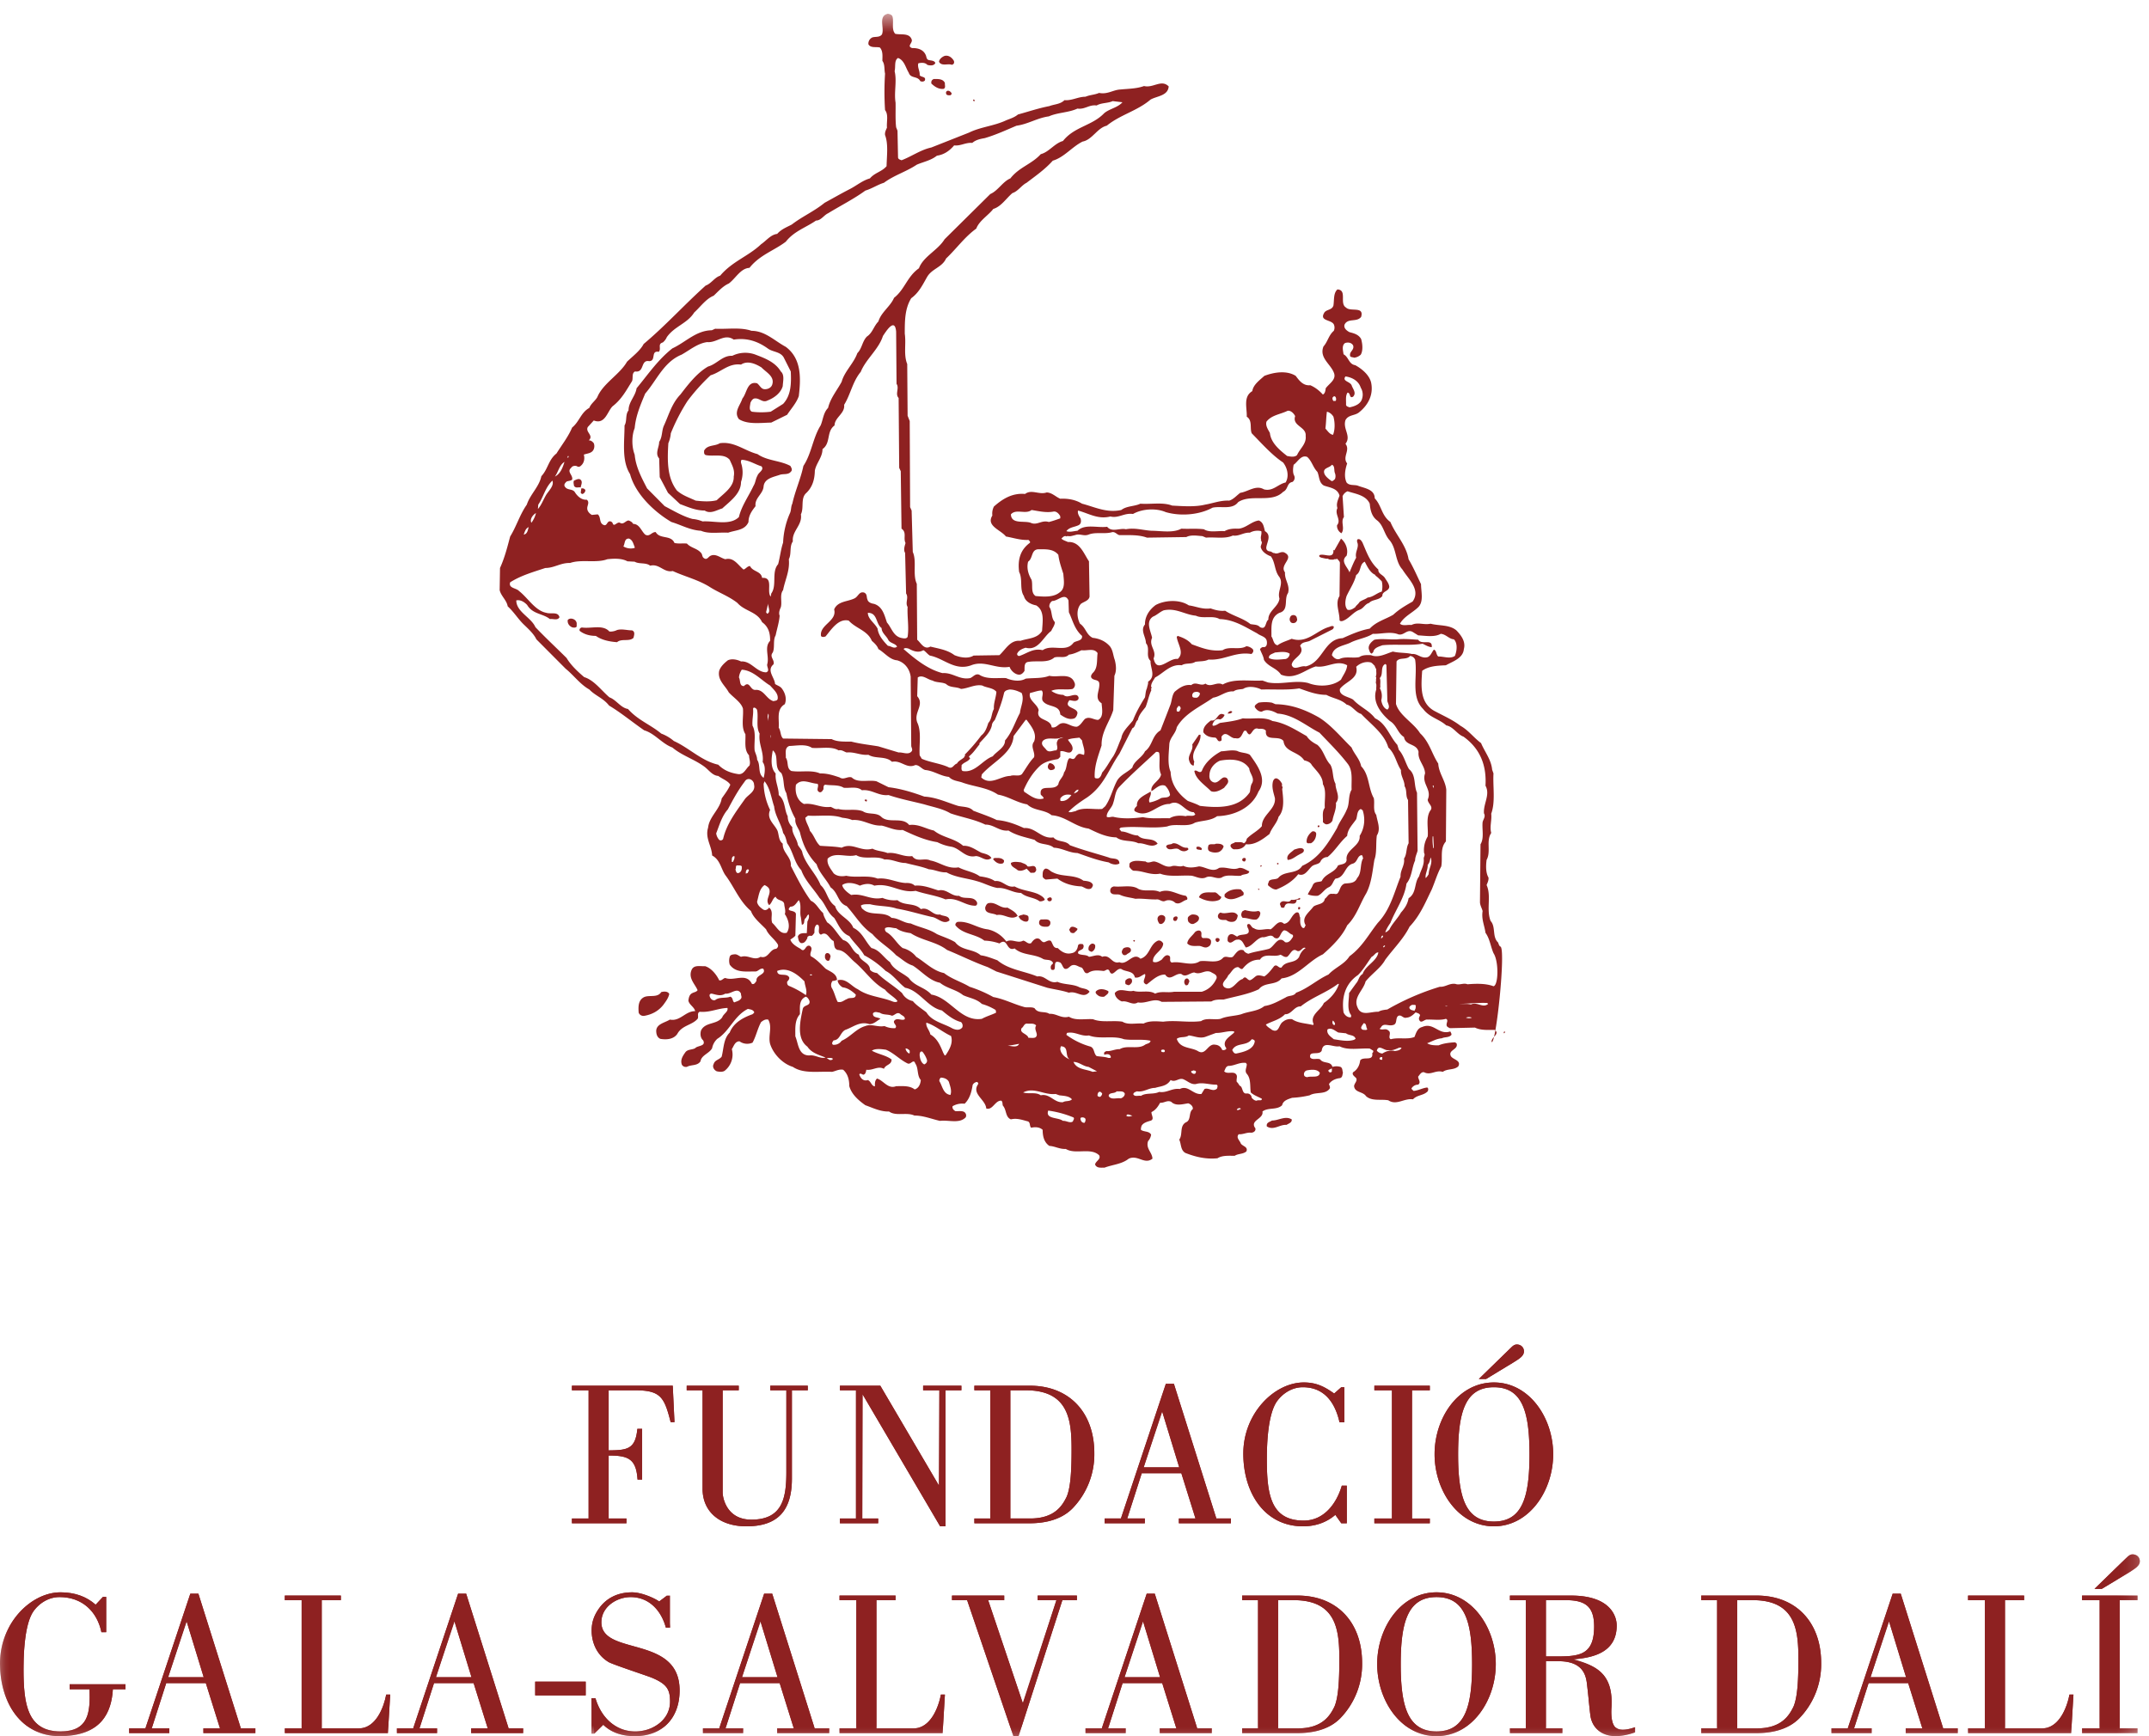 <svg width="99" height="80" viewBox="0 0 99 80" xmlns="http://www.w3.org/2000/svg" xmlns:xlink="http://www.w3.org/1999/xlink"><title>logo-dali-slider</title><defs><path id="a" d="M0 .633h98.578V80H0z"/><path id="c" d="M0 .633h98.578V80H0z"/><path id="e" d="M0 .633h98.578V80H0z"/></defs><g fill="none" fill-rule="evenodd"><mask id="b" fill="#fff"><use xlink:href="#a"/></mask><path d="M96.489 73.213l1.418-1.38c.098-.088.194-.21.335-.21.195 0 .336.131.336.316 0 .21-.212.334-.486.51l-1.268.764h-.335zm1.982 6.427v.22h-2.554v-.22h.81v-5.908h-.81v-.21h2.554v.21h-.82v5.908h.82zm-3.057.22h-4.749v-.22h.775v-5.908h-.775v-.21h2.58v.21h-.88v5.908h1.71c.776 0 1.146-.95 1.26-1.556h.184l-.105 1.776zm-9.243-2.576h1.638l-.783-2.567-.855 2.567zm.053 2.576h-1.852v-.22h.75l2.07-6.207h.371l1.956 6.207h.67v.22h-2.397v-.22h.766l-.651-2.084h-1.825l-.669 2.084h.81v.22zm-7.12-.22v-5.908h-.732v-.21h2.556c1.798 0 2.97 1.212 2.97 3.111a3.579 3.579 0 0 1-.997 2.532c-.607.624-1.497.695-1.992.695h-2.537v-.22h.732zm.924-5.908v5.908h.935c1.102-.009 1.453-.58 1.657-.994.193-.44.229-1.274.229-2.189 0-1.345-.132-2.725-2.106-2.725h-.715zm-8.053 6.128H69.56v-.22h.732v-5.908h-.732v-.21h2.812c1.823 0 2.106.957 2.106 1.38 0 1.248-1.102 1.485-1.992 1.555 1.092.3 1.833.695 1.753 2.198-.034.457.026.88.239.976.176.123.528.07.845-.044v.237a2.846 2.846 0 0 1-.845.176c-.68.01-1.059-.351-1.181-.8-.053-.167-.106-.932-.177-1.503-.043-.44-.132-1.152-1.33-1.152h-.573v3.095h.758v.22zm-.758-6.128v2.594h.52c1.04 0 1.701-.08 1.701-1.38 0-.924-.405-1.214-1.313-1.214h-.908zM66.177 80c-1.64 0-2.732-1.644-2.732-3.323s1.092-3.305 2.732-3.305c1.63 0 2.73 1.626 2.73 3.305 0 1.68-1.1 3.323-2.73 3.323zm0-.22c1.313 0 1.64-1.134 1.64-3.094s-.327-3.095-1.64-3.095c-1.314 0-1.649 1.135-1.649 3.095 0 1.96.335 3.094 1.65 3.094zm-8.221-.14v-5.908h-.733v-.21h2.557c1.797 0 2.97 1.212 2.97 3.111a3.579 3.579 0 0 1-.997 2.532c-.607.624-1.497.695-1.992.695h-2.538v-.22h.733zm.924-5.908v5.908h.935c1.102-.009 1.453-.58 1.657-.994.193-.44.229-1.274.229-2.189 0-1.345-.132-2.725-2.106-2.725h-.715zm-7.075 3.552h1.638l-.783-2.567-.855 2.567zm.053 2.576h-1.851v-.22h.75l2.07-6.207h.37l1.957 6.207h.67v.22h-2.397v-.22h.765l-.65-2.084h-1.826l-.669 2.084h.811v.22zm-8.001-6.128v-.21h2.405v.21h-.74l1.595 4.739 1.55-4.739h-.863v-.21h1.807v.21h-.67L46.923 80h-.238l-2.132-6.268h-.696zm-.433 6.128h-4.748v-.22h.775v-5.908h-.775v-.21h2.58v.21h-.88v5.908h1.71c.775 0 1.145-.95 1.259-1.556h.185l-.106 1.776zm-9.242-2.576h1.638l-.784-2.567-.854 2.567zm.053 2.576h-1.852v-.22h.75l2.07-6.207h.37l1.957 6.207h.67v.22h-2.397v-.22h.766l-.651-2.084h-1.825l-.67 2.084h.812v.22zm-6.442-.387l-.415.413-.131-1.635h.185c.255.87.907 1.53 1.833 1.53.82 0 1.603-.537 1.603-1.372 0-.563-.14-.818-.872-1.116-.352-.132-1.824-.616-1.965-.713-.555-.334-.775-.914-.775-1.45 0-.387.114-.72.387-1.081.29-.37.757-.677 1.48-.677.441 0 1.057.281 1.243.422l.361-.273.14 1.477h-.192c-.213-.791-.776-1.407-1.622-1.407-.644 0-1.349.449-1.349 1.16 0 1.575 3.604.564 3.604 3.14 0 1.3-.818 2.11-2.062 2.11-.537 0-1.066-.141-1.453-.528zm-.81-1.354h-2.328v-.633h2.327v.633zm-6.9-.835h1.638l-.783-2.567-.855 2.567zm.053 2.576h-1.852v-.22h.75l2.07-6.207h.371l1.956 6.207h.67v.22h-2.397v-.22h.766l-.651-2.084h-1.825l-.669 2.084h.81v.22zm-2.266 0h-4.748v-.22h.775v-5.908h-.775v-.21h2.58v.21h-.88v5.908h1.71c.775 0 1.145-.95 1.259-1.556h.185l-.106 1.776zM7.746 77.284h1.639L8.6 74.717l-.855 2.567zM7.8 79.86H5.948v-.22h.75l2.07-6.207h.37l1.957 6.207h.67v.22H9.368v-.22h.766l-.652-2.084H7.657L6.99 79.64h.81v.22zm-3.393-5.917l.336-.36h.15v1.626h-.22c-.196-.94-.873-1.618-1.932-1.618-.607 0-1.074.414-1.268.765-.37.686-.388 2.049-.388 2.567 0 1.636.194 2.857 1.7 2.857 1.306 0 1.376-.87 1.34-1.942h-.916v-.229h2.573v.229H5.2C5.137 78.893 4.679 80 2.75 80 .988 80 0 78.47 0 76.65c0-1.88 1.446-3.278 2.785-3.278.67 0 1.207.202 1.62.571zm63.719-10.4l1.418-1.38c.096-.088.185-.211.335-.211.185 0 .326.132.326.316 0 .211-.203.334-.485.51l-1.26.765h-.334zm.696 6.787c-1.64 0-2.733-1.644-2.733-3.323 0-1.68 1.093-3.306 2.733-3.306 1.629 0 2.73 1.627 2.73 3.306s-1.101 3.323-2.73 3.323zm0-.22c1.313 0 1.639-1.134 1.639-3.094s-.326-3.095-1.64-3.095c-1.313 0-1.648 1.134-1.648 3.095 0 1.96.335 3.094 1.649 3.094zm-2.953-.14v.22h-2.555v-.22h.811v-5.908h-.81v-.211h2.554v.21h-.82v5.908h.82zm-3.939-6.049v1.618h-.22c-.202-.906-.696-1.618-1.692-1.618-.607 0-1.074.422-1.268.774-.371.694-.389 2.04-.389 2.558 0 1.635.194 2.813 1.7 2.813.927 0 1.509-.773 1.754-1.609h.23v1.732h-.255l-.273-.387c-.44.378-.96.528-1.49.528-1.762 0-2.75-1.53-2.75-3.35 0-1.872 1.446-3.279 2.785-3.279.574 0 .943.185 1.4.51l.328-.29h.14zm-9.243 3.692h1.638l-.783-2.567-.855 2.567zm.053 2.576h-1.851v-.22h.75l2.07-6.206h.37l1.957 6.206h.67v.22h-2.397v-.22h.765l-.65-2.083h-1.826l-.668 2.083h.81v.22zm-7.12-.22v-5.907h-.732v-.211h2.556c1.798 0 2.97 1.213 2.97 3.112a3.579 3.579 0 0 1-.997 2.532c-.607.624-1.497.694-1.991.694h-2.538v-.22h.732zm.925-5.907v5.907h.935c1.101-.008 1.453-.58 1.656-.993.193-.44.23-1.275.23-2.189 0-1.345-.133-2.725-2.107-2.725h-.714zm-7.111 5.907v-5.907h-.74v-.211h1.86l2.695 4.589.026-4.378h-.748v-.211h1.763v.21h-.732v6.269h-.247l-3.568-6.075-.019 5.714h.732v.22h-1.763v-.22h.74zm-7.799-6.118h2.398v.21h-.741v4.713c0 .22.168 1.248 1.322 1.248 1.427 0 1.612-.984 1.612-2.189v-3.771h-.74v-.211h1.727v.21h-.731v4.071c0 1.486-.661 2.198-2.097 2.198-1.225 0-2.018-.668-2.018-1.732v-4.536h-.732v-.211zm-2.776 6.338h-2.51v-.22h.767v-5.907h-.768v-.211h4.645l.08 1.679h-.177c-.292-1.152-.458-1.468-1.649-1.468H28.04v2.769c.846-.009 1.235-.044 1.322-.993h.22v2.338h-.211c-.061-.967-.441-1.108-1.331-1.108v2.901h.82v.22z" fill="#8E2121" mask="url(#b)"/><path d="M28.858 70.19v-.22h-.819v-2.902c.89 0 1.27.141 1.33 1.108h.212v-2.338h-.22c-.087.95-.476.984-1.322.993v-2.77h1.207c1.19 0 1.357.317 1.649 1.469h.176l-.08-1.68h-4.644v.212h.768v5.907h-.768v.22h2.511zm2.777-6.34v.212h.73v4.536c0 1.064.794 1.732 2.019 1.732 1.436 0 2.097-.712 2.097-2.198v-4.07h.731v-.211h-1.727v.21h.74v3.772c0 1.205-.185 2.19-1.612 2.19-1.154 0-1.322-1.03-1.322-1.249v-4.712h.741v-.211h-2.397zm7.798 6.12h-.74v.22h1.762v-.22h-.732v-5.715h.019l3.568 6.075h.247v-6.268h.732v-.211h-1.763v.21h.748v4.379h-.026l-2.695-4.59h-1.86v.212h.74zm6.186 0h-.732v.22h2.538c.494 0 1.384-.071 1.992-.695a3.578 3.578 0 0 0 .995-2.532c0-1.899-1.172-3.112-2.97-3.112h-2.555v.21h.732v5.908zm.925-5.908h.714c1.975 0 2.106 1.38 2.106 2.725 0 .914-.035 1.75-.23 2.19-.202.412-.554.984-1.656.992h-.934v-5.907zm6.142 3.551l.837-2.567h.018l.783 2.567h-1.638zm.053 2.576v-.22h-.81l.668-2.083h1.825l.651 2.083h-.765v.22h2.396v-.22h-.67l-1.955-6.206h-.371l-2.07 6.206h-.75v.22h1.851zm9.191-6.269h-.14l-.328.291c-.458-.325-.828-.51-1.4-.51-1.34 0-2.785 1.408-2.785 3.28 0 1.819.987 3.349 2.75 3.349.528 0 1.047-.15 1.488-.528l.274.387h.255v-1.732h-.23c-.245.835-.827 1.609-1.753 1.609-1.507 0-1.7-1.178-1.7-2.813 0-.519.017-1.864.388-2.558.193-.352.661-.774 1.268-.774.996 0 1.49.713 1.692 1.617h.22v-1.617zm3.938 6.05h-.82v-5.908h.82v-.211h-2.555v.21h.811v5.908h-.81v.22h2.554zm2.256-6.427h.335l1.26-.765c.282-.176.485-.299.485-.51 0-.184-.141-.316-.326-.316-.15 0-.238.123-.335.21l-1.419 1.381zm.696 6.787c1.63 0 2.732-1.644 2.732-3.323 0-1.68-1.102-3.306-2.732-3.306-1.639 0-2.732 1.627-2.732 3.306s1.093 3.323 2.732 3.323zm0-.22c-1.313 0-1.648-1.134-1.648-3.094s.335-3.095 1.648-3.095 1.64 1.134 1.64 3.095c0 1.96-.327 3.094-1.64 3.094z" fill="#8E2121"/><mask id="d" fill="#fff"><use xlink:href="#c"/></mask><path d="M4.406 73.943c-.414-.369-.95-.571-1.621-.571C1.446 73.372 0 74.77 0 76.65 0 78.47.988 80 2.75 80c1.93 0 2.387-1.108 2.449-2.163h.582v-.229H3.208v.229h.917c.035 1.072-.035 1.943-1.34 1.943-1.507 0-1.701-1.222-1.701-2.858 0-.518.017-1.88.388-2.567.194-.351.661-.764 1.268-.764 1.059 0 1.736.676 1.931 1.617h.22v-1.626h-.15l-.335.36z" fill="#8E2121" mask="url(#d)"/><path d="M7.746 77.284l.837-2.567H8.6l.784 2.567H7.746zM7.8 79.86v-.22h-.81l.668-2.084h1.825l.652 2.084h-.766v.22h2.397v-.22h-.67L9.14 73.433h-.371l-2.07 6.207h-.75v.22H7.8zm10.07 0l.106-1.776h-.185c-.114.606-.484 1.556-1.26 1.556h-1.71v-5.908h.882v-.21H13.12v.21h.775v5.908h-.775v.22h4.75zm2.213-2.576l.836-2.567h.019l.783 2.567h-1.638zm.053 2.576v-.22h-.811l.669-2.084h1.825l.651 2.084h-.766v.22h2.397v-.22h-.67l-1.956-6.207h-.37l-2.07 6.207h-.75v.22h1.85z" fill="#8E2121"/><mask id="f" fill="#fff"><use xlink:href="#e"/></mask><path fill="#8E2121" mask="url(#f)" d="M26.982 77.486h-2.327v.633h2.327zm.811 1.987c.387.387.916.527 1.453.527 1.244 0 2.062-.808 2.062-2.11 0-2.575-3.604-1.564-3.604-3.138 0-.712.705-1.16 1.35-1.16.845 0 1.408.615 1.62 1.406h.194v-1.477h-.14l-.362.273c-.186-.14-.802-.422-1.242-.422-.724 0-1.19.307-1.48.677-.274.36-.388.694-.388 1.081 0 .536.22 1.117.775 1.45.141.097 1.613.58 1.965.713.731.299.872.554.872 1.116 0 .835-.784 1.372-1.603 1.372-.926 0-1.578-.66-1.833-1.53h-.185v1.635h.131l.415-.413zm6.389-2.189l.836-2.567h.018l.784 2.567h-1.638zm.053 2.576v-.22h-.811l.669-2.084h1.825l.65 2.084h-.765v.22H38.2v-.22h-.67l-1.956-6.207h-.371l-2.07 6.207h-.75v.22h1.852zm9.19 0l.105-1.776h-.185c-.114.606-.484 1.556-1.26 1.556h-1.71v-5.908h.882v-.21h-2.582v.21h.775v5.908h-.775v.22h4.75zm.432-6.128h.696L46.685 80h.237l2.02-6.268h.669v-.211h-1.808v.211h.865l-1.526 4.738h-.025l-1.595-4.738h.74v-.211h-2.405zm7.948 3.552l.836-2.567h.019l.783 2.567h-1.638zm.053 2.576v-.22h-.81l.668-2.084h1.825l.651 2.084h-.765v.22h2.396v-.22h-.67l-1.956-6.207h-.37l-2.07 6.207h-.75v.22h1.851zm6.097-.22h-.731v.22h2.538c.493 0 1.383-.07 1.991-.695a3.578 3.578 0 0 0 .996-2.532c0-1.899-1.172-3.112-2.97-3.112h-2.555v.211h.731v5.908zm.926-5.908h.713c1.975 0 2.106 1.38 2.106 2.725 0 .915-.035 1.75-.229 2.19-.202.413-.555.984-1.656.993h-.934v-5.908zM66.177 80c1.63 0 2.731-1.644 2.731-3.323 0-1.678-1.101-3.306-2.731-3.306-1.64 0-2.733 1.628-2.733 3.306 0 1.679 1.094 3.323 2.733 3.323m0-.22c-1.313 0-1.648-1.134-1.648-3.094s.335-3.095 1.648-3.095 1.639 1.134 1.639 3.095c0 1.96-.326 3.094-1.64 3.094m5.799.08v-.22h-.758v-3.095h.573c1.197 0 1.286.712 1.33 1.152.071.571.124 1.336.177 1.503.123.449.501.81 1.18.8a2.85 2.85 0 0 0 .846-.176v-.237c-.317.114-.67.167-.845.044-.212-.097-.274-.519-.24-.976.08-1.503-.66-1.899-1.752-2.171v-.027c.89-.07 1.992-.307 1.992-1.556 0-.422-.282-1.38-2.106-1.38H69.56v.211h.73v5.908h-.73v.22h2.414zm-.758-6.128h.908c.907 0 1.313.29 1.313 1.213 0 1.301-.661 1.38-1.702 1.38h-.519v-2.593zm7.887 5.908h-.732v.22h2.538c.493 0 1.383-.07 1.991-.695a3.578 3.578 0 0 0 .996-2.532c0-1.899-1.172-3.112-2.97-3.112h-2.555v.211h.732v5.908zm.925-5.908h.713c1.975 0 2.107 1.38 2.107 2.725 0 .915-.036 1.75-.23 2.19-.202.413-.555.984-1.656.993h-.934v-5.908zm6.142 3.552l.836-2.567h.019l.783 2.567h-1.638zm.053 2.576v-.22h-.81l.668-2.084h1.825l.651 2.084h-.766v.22h2.397v-.22h-.67l-1.956-6.207h-.37l-2.07 6.207h-.75v.22h1.85zm9.19 0l.106-1.776h-.185c-.115.606-.485 1.556-1.26 1.556h-1.71v-5.908h.881v-.21h-2.582v.21h.776v5.908h-.776v.22h4.75zm1.075-6.647h.335l1.268-.764c.274-.176.486-.3.486-.51 0-.185-.141-.317-.336-.317-.14 0-.237.123-.335.211l-1.418 1.38zm1.982 6.427h-.82v-5.908h.82v-.21h-2.554v.21h.81v5.908h-.81v.22h2.554v-.22zM59.506 51.578c.026.15-.15.193-.238.255-.317-.026-.59.273-.908.07-.035-.184.134-.201.238-.271.309 0 .608-.23.908-.054zm-9.5-.018a.244.244 0 0 1-.043.177c-.106.008-.168-.07-.185-.16-.009-.052 0-.07.045-.087.07-.008.14 0 .184.07zm2.16-.158c-.053.035-.185.07-.273.018.017-.141.185-.018.273-.018zm-2.713.088c.06.062-.019.123-.027.185-.142.096-.3-.043-.459-.027-.22-.176-.82-.07-.677-.474a4.69 4.69 0 0 1 1.163.316zm7.71-.387c-.062.009-.133.08-.186.027.018-.052.16-.115.186-.027zm-6.389-.72c0 .06-.036.114-.089.158-.052 0-.087-.008-.122-.044-.009-.07.017-.159.07-.184.07-.027.105.035.141.07zm1.04 0c.017.105-.089.202-.185.228-.185-.035-.459.088-.555-.114.017-.176.272-.088.37-.211.131.017.299-.036.37.097zm-3.013.087c.211.027.448.027.581.185-.106.114-.29.053-.415.133-.405.035-.599-.414-1.022-.318-.22-.167-.564-.044-.81-.132.502-.263.96.132 1.497.07l.169.062zm6.29-.518c.31-.097.626.035.952.027.08.034.035.122.027.175-.185.184-.388-.053-.582.026l-.141.229c-.387.044-.607-.43-.996-.229-.361-.052-.6.194-.952.133-.255.13-.608.025-.837.184-.123-.027-.282.052-.352-.07 0-.089.106-.114.167-.141.318.052.53-.158.837-.158.248-.08.538-.07.714-.361.238.132.397-.149.626-.018.176.08.317.23.537.203zm-11.376-.097c.054.193.141.395.07.598-.342-.044-.37-.422-.51-.633a.175.175 0 0 1 .07-.166c.15.007.3.06.37.2zm11.376-.492c.01.044 0 .079-.044.114-.07.017-.123-.018-.167-.07-.027-.08.07-.053.097-.088.035.017.088.008.114.044zm5.71.07c-.026.264-.387.132-.58.202-.054-.009-.125-.026-.142-.088a.177.177 0 0 1 .142-.228c.193-.035.467-.062.58.115zm.556-.07c-.018.061-.106.061-.133.026-.096-.105.08-.105.115-.158.035 0 .01.088.018.132zm-3.922-.334c.01.15-.113.307 0 .448.203.228.142.571.185.861.142.132.335.195.511.29.01.124-.167.036-.238.09-.088 0-.158-.054-.229-.133-.008-.115-.087-.194-.211-.202-.22.043-.194-.22-.29-.325-.098-.045-.098-.142-.186-.203-.044-.158.088-.299-.096-.405-.15-.061-.37.044-.486-.087.053-.088.062-.211.186-.247.291 0 .502-.175.811-.14l.043.053zm-7.287.131l.388.203-.202.026c-.31-.132-.723-.097-.881-.457.264 0 .44.202.695.228zm-11.79-.386c.01.026-.009.07-.044.061-.106.045-.158-.053-.237-.088.096.009.202-.017.28.027zm25.325-.044c-.018.035.018.087-.027.105-.053 0-.123-.018-.096-.088.036-.035.088-.061.123-.017zm-20.98.105c.025.106-.045.176-.124.211-.141-.07-.194-.246-.212-.413 0-.07 0-.211.124-.176.096.114.167.246.212.378zm10.952-.378c-.026.044-.087.018-.123.018-.053-.027-.053-.088 0-.105.061-.018.158 0 .123.087zm-11.843.545c.15.07.273-.237.352 0 .16.229.071.554.256.765-.017.177-.087.37-.282.432-.237-.186-.564-.15-.855-.15-.378.15-.581-.264-.88-.352-.107.096-.098.228-.098.36-.158-.009-.175-.229-.325-.29-.22.071-.336-.097-.389-.246-.017-.017.01-.027.018-.044.07-.018.106.035.167.044.106-.027.115-.14.134-.229.3.044.536-.192.81-.043.08-.203.362-.177.352-.432-.272-.202-.617-.237-.908-.404.176-.113.45-.07.652-.043.362.15.644.465.996.632zm.097-.589c-.008.044.018.097-.026.132a.317.317 0 0 1-.167-.229c.06-.016.14.036.193.097zm22.558-.14h.097c-.035.123-.193.14-.308.158-.203-.061-.415.01-.573.114a.365.365 0 0 1-.256-.132c.088-.316.345.018.529-.026.203.035.352-.052.511-.115zm-15.183.544c-.202-.078-.431-.254-.44-.5l.027-.106c.405.01.158.457.413.606zm-2.335-.72c-.088.203-.379.088-.536.088.185-.018.351-.053.536-.088zm10.856-.115c-.052.388-.52.493-.854.563-.106.01-.141-.088-.185-.158.185-.37.67-.166.898-.501.062.01.133.026.141.096zm-7.64-.271c.485.192 1.13-.01 1.613.175.388.061.846-.018 1.225.07-.017.132-.167.124-.256.185-.317.229-.827 0-1.162.202-.22-.008-.415.114-.626.088-.026.035-.07.026-.089.07 0 .035-.026.08.018.097.107-.035.238-.043.282.088.027.079-.07.061-.114.061-.168-.061-.362-.053-.538-.087-.14-.124-.088-.344-.273-.432a3.377 3.377 0 0 1-1.12-.545l.027-.087c.388-.08.635.175 1.014.115zm19.104-.115l.027-.07c.07-.01.017.122-.027.07zm-12.415-.07v.052c-.177.176-.52.343-.414.633.017.044.07.079.044.132-.044.035-.133.07-.185.027a.351.351 0 0 0-.308-.23c-.361-.079-.432.528-.81.29-.319-.184-.821-.105-.97-.562.158-.122.396-.035.554-.157.247.025.485.15.75.07l.502-.185c.29.008.564-.115.837-.07zm5.155.087c.14.114.38.053.441.255l-.07.044c-.291.097-.636.018-.935-.026-.133-.115-.343-.238-.291-.449.176-.114.353.07.502.14l.353.036zm-14.275-.36c-.133.203.158.423-.044.554-.089.035-.203.008-.309.017-.062-.21-.432-.21-.317-.448.097-.062.106-.194.23-.211.158.017.335-.035.44.088zm15.253.158c-.017.08-.133.035-.185.045-.202-.071-.027-.22.018-.309.15.009.096.185.167.264zm-19.175.325c.107.325-.078.634-.255.897-.07 0-.062-.07-.097-.106-.131-.316-.265-.667-.6-.861-.035-.194-.22-.352-.184-.544.405.13.74.43 1.136.614zm17.686-.527l-.027.027c-.088-.019-.114-.142-.062-.212.036.044.106.106.09.185zm6.309-.317a.367.367 0 0 1-.273 0 .367.367 0 0 1 .273 0zm-26.717-.088c.132-.017.229-.192.378-.088.07.08.238.106.213.247-.142.096-.37-.106-.495.088-.035.131.177.21.054.325a1.007 1.007 0 0 1-.494-.097c-.317.062-.6-.114-.881 0-.415.114-.697.51-1.093.677a.422.422 0 0 1-.396.185c-.089-.061-.008-.15.026-.203.3-.017.3-.36.537-.482.362-.124.67-.414 1.11-.265.212 0 .362-.167.512-.246-.115-.088-.37-.035-.344-.255.097-.105.212-.035.317-.026.159.114.388.061.556.14zm25.606-.447c-.035.008-.087.035-.114 0h.114zm-1.48.035c.018.078-.035.122-.053.185-.07-.028-.176-.019-.229-.115-.035-.08.062-.132.115-.159.061.009.211-.035.167.089zm3.34-.133c-.247.211-.503-.114-.793.027-.159-.043-.362-.018-.528-.027.404-.009.836-.061 1.277-.044l.045.044zm-31.264-.132c.045.238-.256.159-.309.36-.106.51-.317 1.355.213 1.741.201.3.536.379.836.502-.238.07-.466-.132-.74-.097-.52.009-.511-.553-.652-.88 0-.368-.035-.746.211-1.019.009-.272-.07-.668.274-.809.087.035.141.123.167.202zm-6.46-.324c-.043.193-.158.342-.273.5-.228.29-.528.44-.853.501-.134.028-.24-.035-.283-.14-.017-.247-.036-.58.255-.721.248-.106.61.045.784-.229.125-.035.31-.044.37.089zm3.305-.018c-.009.079.054.158 0 .228-.08.114-.203.124-.308.176-.097-.052-.044-.211-.185-.264-.22.088-.503 0-.697.158-.14.036-.228-.079-.255-.184-.018-.08.027-.114.098-.114.22.052.413.132.625 0 .256.043.555-.326.722 0zm16.919-.115c.052.098-.115.194-.186.255a.442.442 0 0 1-.237-.026c-.07-.044-.238-.158-.115-.246.15-.123.388-.07.538.017zm10.627-.334c-.105.343-.37.66-.696.88-.133.333-.67.553-.468.975-.008.01-.035.026-.017.045-.325-.089-.696-.08-.977-.273a.523.523 0 0 0-.416.114c-.21.124-.167.545-.51.379-.098-.08-.22-.133-.283-.247.291-.158.635-.22.882-.475.3.018.423-.377.722-.36.538-.431 1.172-.625 1.718-1.038h.045zm-6.918-.184c.062.07-.009.131-.025.202-.019.035-.062.053-.116.044a.202.202 0 0 1-.044-.246c.044-.088.15-.088.185 0zm-2.617.017c.018.097-.035.15-.097.202-.07.053-.123 0-.185-.017-.044-.044-.017-.106-.026-.158.061-.115.29-.185.308-.027zm-14.742-.245v.017c-.035 0-.096.017-.096-.036.035 0 .079-.026.096.019zm-.344.299c.018.21.141.43.063.632a4.022 4.022 0 0 0-.785-.43c-.08-.045-.08-.115-.08-.186.054-.061.115-.123.098-.2-.123-.24-.538.007-.555-.3.484-.194.933.15 1.26.484zm1.2-1.135c-.035.061-.01.141-.09.184-.095.01-.14-.061-.166-.14 0-.08-.018-.158.07-.211.115-.027.186.07.186.167zm25.236-.202c-.062.404-.599.606-.723.993-.185.106-.175.299-.3.43l-.325.45c0 .324-.115.755.096 1.019-.016.035.018.08-.026.097-.15.017-.281-.114-.326-.228-.096-.704.08-1.319.67-1.723.246-.247.423-.555.626-.836.115-.043.176-.211.308-.202zm-3.349-.202a.759.759 0 0 0-.298.404c-.195.334-.618.158-.812.492-.14.054-.203-.176-.344-.061-.131.167-.264.351-.45.474-.114-.026-.255-.079-.37-.026-.105.071-.184.167-.298.202-.133-.017-.194-.245-.327-.06-.299.078-.467.596-.837.385-.22-.184.106-.36.168-.553.15-.123.229-.378.458-.378.07.026.133.131.211.07.213-.264.458-.422.794-.413.202-.334.661-.088.942-.229.106.035.176.133.31.097.157-.114.236-.43.457-.273.185.07.247-.22.396-.13zm-8.053.061c.035.15-.133.167-.203.246-.062.035-.15.035-.185-.044-.062-.079-.008-.176.044-.246.088-.062.3-.096.344.044zm11.701-.185c.027.062-.044.07-.07.097-.026-.044.035-.087.07-.097zm-13.35-.017a.272.272 0 0 1-.158.316c-.053-.017-.106-.034-.141-.088-.018-.114.018-.21.115-.271.07-.045.14-.01.185.043zm1.833-.202c.018.017-.008.035-.025.044-.019.008-.027-.01-.045-.027-.009-.035.053-.061.07-.017zm3.904-.044c0 .061-.035.088-.097.114-.08-.018-.132-.14-.044-.185.063-.009.132 0 .141.07zm7.499-.097c-.018.035-.052.026-.07.026.035-.035.018-.114.088-.114.044.018-.01.07-.018.088zm-8.336-.202c.009.079-.035.184.07.228.142 0 .309-.026.37.115.018.124-.016.237-.14.29-.16.088-.283-.061-.441-.044-.185 0-.379.026-.511-.115.018-.21.229-.342.352-.518.088-.088.283-.132.3.044zm-5.71-.202c0 .08-.097.123-.14.184a.177.177 0 0 1-.185-.026c-.01-.053-.09-.106-.028-.158.053-.168.265-.07.353 0zm-1.251-.317c.017.106-.026.193-.124.22-.122.009-.326.017-.388-.132-.017-.088.01-.201.116-.201.14.008.335-.045.396.113zm5.868-.185c-.025.062-.035.142-.114.142-.044.008-.07-.027-.088-.045-.018-.079.017-.14.088-.158.07-.017.097 0 .114.061zm-.581-.043a.274.274 0 0 1-.115.298.13.13 0 0 1-.159 0c-.052-.088-.105-.193-.052-.298a.196.196 0 0 1 .326 0zm1.56.017c.027.168-.123.238-.239.299-.114.035-.202-.035-.254-.106-.019-.06-.036-.158 0-.21a.372.372 0 0 1 .184-.115c.123 0 .256.018.308.132zm-7.852-.017c0 .079.027.158-.062.21-.14.027-.238-.052-.334-.123 0-.044-.053-.07-.062-.105.062-.07.15-.062.229-.097.08.027.203.018.229.115zm9.641-.07c-.019.106-.045.228-.168.28a.4.4 0 0 1-.37-.07c-.141 0-.309.018-.37-.123-.027-.097.027-.185.114-.22.264.115.617-.15.794.133zm.924-.203c.072 0 .098.035.115.089a.375.375 0 0 1-.168.299c-.21.043-.414-.08-.643-.072a.201.201 0 0 1-.043-.246c.008-.07.087-.079.14-.114.186.044.406.098.6.044zm1.948-.158c.017.044-.018.07-.043.088-.07.008-.036-.07-.045-.106.035 0 .07-.025.088.018zm-13.481 0c.166.106.378.193.466.387-.335.22-.6-.115-.96-.044-.177-.106-.565-.036-.53-.36.028-.071.062-.16.142-.186.352-.079.537.255.882.203zm-9.517.448l.044.343c.158-.026.07-.202.158-.29.07-.053.07-.14.15-.185.052.088 0 .23-.052.325l-.028.537c-.158 0-.352-.018-.413.158.026.105.026.23.14.299.167.026.238-.114.3-.229-.018-.079.071-.096.115-.114.114.054.167-.08.21-.132 0-.14-.008-.272.098-.37.052-.017.097.018.105.071.036.124-.07.317.098.387.29-.192.378.22.58.29.046.15-.008.343.187.413.335.019.536.353.792.563.502.43.837.967 1.392 1.266.169.22.432.334.574.527-.044.07-.16.045-.23.018-.52-.211-1.127-.228-1.595-.562-.308-.14-.538-.52-.933-.414.009.14.114.255.229.325.237.027.44.176.607.334 0 .238-.273.106-.396.203-.15.052-.247.184-.44.132-.106-.203-.15-.449-.274-.65a.3.3 0 0 1 .044-.317c.08.008.14-.027.202-.044-.017-.298-.317-.378-.528-.518-.22-.212-.423-.44-.679-.573-.087-.167.142-.334-.043-.474-.22-.087-.212.352-.433.132-.176-.097-.405-.229-.467-.422.08-.062.159-.097.23-.185l.026-.993c-.026-.22-.511-.08-.256-.342.195.008.274-.177.388-.3.142.21.027.555.098.791zm22.998-.88c.017.106-.097.054-.158.071-.036.396-.477-.044-.565.343-.035.035-.114.035-.158 0-.008-.07-.079-.14-.027-.202.141-.185.37.07.494-.14a.598.598 0 0 0 .396-.088l.018.017zm-11.447 0c.027.08-.016.134-.087.142-.07 0-.098-.036-.115-.088 0-.07.08-.07.115-.097.035.009.07.009.087.044zm7.808-.07c.017.07-.035.097-.071.141-.299.14-.687.044-.952-.114.124-.308.503-.202.74-.228.115.026.177.158.283.202zm1.763-.36c.008.018-.01.035-.028.053l-.044-.053h.072zm-.75.14c.035.036.035.115 0 .16-.238.096-.564.29-.828.087-.045-.026-.018-.088-.027-.132.176-.202.476-.272.75-.228l.105.114zm-4.829-.14c.318.15.67-.009.988.14.44-.175.792.124 1.197.177.054.044.106.123.054.184-.185.035-.327.247-.538.14a.431.431 0 0 0-.44-.096c-.142.08-.248-.044-.371-.061-.352.017-.705-.053-1.022-.027-.23-.061-.485-.078-.696-.176-.15-.07-.37.044-.458-.14-.018-.097 0-.176.088-.229l.07-.026c.379.044.83-.088 1.128.114zm-17.006 0c.105.264-.212.501 0 .748.131-.089.158-.317.3-.387.078.203.369.131.395.342.01.15.08.308.027.458.16.237.274.597.089.861-.318.088-.46-.281-.67-.457-.089-.255.08-.51-.14-.703-.071.096-.178.15-.275.088-.132-.088-.264-.202-.282-.36.08-.273.097-.59.344-.766.08.035.177.097.212.176zm-.979-.738l-.097.035c0-.08 0-.176.097-.201.106.043 0 .104 0 .166zm14.047-.027c.43.23 1.012.088 1.409.387.177.018.388.035.44.202-.016.07-.052.159-.132.176-.158.035-.264-.07-.395-.114-.415-.017-.794-.123-1.111-.36l-.537.044c-.063-.027-.142-.089-.142-.15 0-.14-.009-.281.123-.352.141-.017.22.123.345.167zm9.63-.299l-.052.054-.018-.071c.027 0 .062-.008.07.017zm-23.959.07c.01.097-.026.212-.131.256-.124.053-.142-.097-.16-.166.044-.054-.017-.195.106-.177.08 0 .204-.008.185.088zM58.9 39.79c.008.018-.01.026-.019.035-.025.018-.044-.009-.052-.017-.01-.036.052-.07.07-.018zm-11.562.132c.142.035.273-.087.37.044.018.053.053.132 0 .184-.043.097-.14.054-.228.07l-.185-.193c-.124.07-.274.132-.415.07-.106-.105-.317-.158-.309-.333.124-.08.326-.044.468-.027.096.053.228.063.299.185zm5.825-.229c.282.036.502.3.793.229.185-.08.37.053.555-.027.23.115.484.08.722.027.309.017.626.299.926.07.334-.07.625.132.925 0 .185-.017.317.098.467.158-.017.167-.273.106-.387.203-.3.026-.652-.079-.89.087-.256.09-.486-.14-.741 0-.22.08-.422-.043-.626-.087-.484-.036-1.03.07-1.462-.097-.458.088-.785-.14-1.208-.132-.088-.009-.158-.114-.21-.175.009-.089-.01-.114.025-.185.185-.159.495-.08.723-.07.114.106.264 0 .388 0zm4.23-.088c-.009.027-.018.062-.045.088-.053.009-.088-.009-.114-.043-.053-.124.167-.168.16-.045zm-11.139.045c0 .052-.009.122-.08.14-.175.035-.299-.053-.413-.185-.018-.06.027-.035.044-.07.168 0 .335-.026.45.115zm19.562.632c-.044.062-.07.123-.14.177-.027-.194.105-.388.096-.608.088-.096.106-.22.133-.342.115.263-.089.5-.089.773zm-31.986-.835c.027.106-.027.185-.07.273h-.045c0-.105-.026-.264.115-.273zm26.232-.299c.035.142-.132.177-.21.229-.178.088-.326.238-.53.246-.088-.22.15-.333.3-.475.132-.035.344-.132.44 0zm-4.697-.043c.018.035-.025.043-.034.07-.08-.044-.247.008-.211-.141.078-.053.211 0 .245.071zm1.005-.106a.397.397 0 0 1-.228.263.61.61 0 0 1-.398-.026c-.132-.053-.097-.202-.07-.29.088-.088.248-.009.344-.07.14 0 .29 0 .352.123zm-1.674.061c.026.018.061.045.045.088-.125.106-.282.097-.415 0-.185-.15-.493.142-.607-.15.06-.122.22-.06.307-.14.264-.035.405.237.67.202zm11.359.018h-.027A2.21 2.21 0 0 1 66 38.54h.027l.027.536zm-5.42-.65c-.008.175-.08.343-.247.43-.07-.018-.158.035-.194-.053-.016-.202.106-.378.256-.492.098-.026.185.026.185.114zm.15-.387c0 .026 0 .061-.027.07h-.053v-.07h.08zm-20.849-1.179c0 .027.009.053-.025.07-.037-.008-.098-.043-.07-.087.033.009.078-.018.095.017zm9.42-.228c-.114.167-.273.299-.484.273-.045-.018-.018-.08-.027-.114.123-.185.327-.203.51-.16zm.327-.246c-.009.105-.124.14-.213.176.044-.07.106-.185.213-.176zm16.345-.062L66 36.202h.054l-.027.123zm-30.366.827c.044.449.327.8.415 1.23.114.141.14.308.185.475.282.387.317.88.652 1.24.167.474.564.852.838 1.275.28.28.351.676.677.922.194.3.326.695.696.836.212.316.512.571.688.887.352.185.678.422.988.721.334.167.589.545.897.775.661.122 1.04.914 1.692 1.045.274.229.547.449.881.536.071.062.097.177.054.255-.124.142-.291.107-.44.044-.406-.237-.944-.316-1.208-.746-.212-.168-.459-.317-.626-.52a.725.725 0 0 1-.494-.369c-.37-.334-.793-.571-1.154-.923-.132-.017-.255-.061-.326-.158 0-.333-.457-.37-.511-.686-.352-.158-.344-.58-.723-.676-.264-.255-.423-.616-.74-.818-.07-.131-.158-.273-.185-.43-.21-.177-.3-.44-.564-.564-.37-.51-.643-1.064-.924-1.609.043-.404-.397-.615-.37-1.02-.195-.149-.168-.377-.239-.588-.132-.308-.528-.545-.344-.967a2.928 2.928 0 0 1-.298-1.205L35.22 36c.264.325.308.765.44 1.152zm-.924-.994c.078.334-.29.457-.44.686-.398.563-.82 1.116-.98 1.785-.007.079-.122.123-.185.07a.565.565 0 0 1-.14-.3c.15-.377.255-.782.538-1.107.228-.43.457-.86.766-1.265.14-.255.441-.097.441.131zm24.328-.025c-.044.087.062.14 0 .21.044.414.133.958-.166 1.293-.071.29-.318.509-.414.79-.327.255-.68.519-1.093.475-.098.176-.29.246-.494.229-.088.026-.167-.053-.202-.115-.054-.15.131-.14.202-.21.132.017.3-.035.396.052.09-.035.124-.122.141-.21.22-.23.503-.352.696-.581-.008-.519.653-.765.6-1.292-.062-.247-.159-.502-.088-.774.114-.307.362-.018.422.133zm-10.468-.765c-.009.078-.08.105-.15.113-.061.018-.114-.017-.157-.07-.045-.088-.01-.176.052-.246a.249.249 0 0 1 .255.203zm-12.609.245c.158.281.07.66.237.932.08.413.204.809.415 1.178-.035.255.14.422.211.633.132.545.352 1.046.767 1.468.123.396.459.704.644 1.064.36.246.326.712.74.861.396.432.678.95 1.189 1.293.309.369.75.606 1.092.975.248.159.476.387.767.475.414.264.758.695 1.251.791.326.265.74.308 1.066.572.291.133.618.168.864.404.22.063.423.15.626.273.026.035.026.088.026.132-.22.105-.45.168-.652.281-.978.15-1.454-.976-2.326-1.117-.308-.35-.758-.369-1.04-.764-.29-.246-.704-.378-.864-.73-.316-.229-.476-.563-.854-.65-.291-.308-.423-.738-.838-.932-.158-.422-.721-.563-.837-1.003-.37-.262-.36-.685-.67-.967-.21-.527-.677-.932-.836-1.477-.018-.149-.15-.255-.211-.378-.045-.298-.283-.5-.256-.816a.683.683 0 0 1-.212-.502c-.167-.308-.097-.721-.413-.976 0-.35-.177-.633-.141-.994-.257-.271-.195-.73-.133-1.063.317.246.018.792.388 1.037zm13.86-1.494c.027.228.15.43.09.66-.098 0-.213-.098-.301 0-.08.052-.097.15-.168.184-.097.044-.185-.088-.246.017-.106.194-.07.44-.21.616-.027.211-.23.334-.257.537-.194.36-.9-.063-.811.482.045.053.132.107.132.177-.352.105-.625-.14-.907-.317 0-.018.018-.053-.018-.062.177-.404.397-.782.74-1.108.212-.202.52-.271.82-.325.053-.009.089-.07.132-.105v-.255c.194-.07.458.22.564-.088.026-.193-.132-.308-.212-.448.141-.07.362-.07.529-.097l.123.132zm-.862-.132c-.09.027-.24.027-.274.158-.089.14.07.316-.053.43-.15-.008-.334.124-.458-.026-.089-.123-.274-.228-.168-.404.212-.22.59-.035.838-.158h.115zm6.317-.132c.036.466-.511.74-.282 1.258-.044.043 0 .122-.044.166-.141-.035-.185-.176-.212-.299-.009-.246.212-.413.159-.676l.308-.45h.07zm-19.8.159l-.027-.16.028.062v.098zm20.91-1.073a.357.357 0 0 1-.211.21c-.194-.07-.291.09-.344.22 0 .027-.008.054.027.07.123 0 .22-.086.317-.131.36-.053.714-.088 1.048-.211.458.044.988-.088 1.366.123.59.088 1.075.413 1.577.694.124.194.309.308.495.405.3.264.334.633.599.914.149.264.087.615.237.88-.009.298.247.607.018.878.027.308-.114.537-.16.818a.321.321 0 0 1-.228.167c-.096.027-.167-.053-.212-.097.018-.228-.053-.483.088-.66-.026-.36.089-.782-.088-1.088 0-.36-.29-.599-.51-.88-.071-.14-.221-.185-.353-.22-.264-.413-.89-.37-.952-.888-.211-.29-.863.062-.81-.475-.089-.105-.212-.088-.343-.088-.318-.132-.326.545-.556.106-.018-.035-.061-.008-.096-.018-.107.124-.142.414-.398.344-.247.043-.432-.397-.652-.071-.009.071.035.184-.044.202-.141.053-.141-.114-.237-.158-.211-.01-.415-.044-.556-.246-.026-.246.176-.414.352-.545.319.061.291-.449.626-.255zm-21.025.3a.646.646 0 0 1 0-.362c.062.114-.034.22 0 .361zm21.378-.45c-.027.088-.124.088-.212.088.027-.07.123-.158.212-.088zm-21.889-.07c.07.343-.062.774.116 1.081-.063.484.201.835.14 1.31.15.193.097.519.045.73-.291-.203-.125-.588-.3-.835 0-.159-.08-.29-.115-.431-.036-.37.08-.818-.096-1.134-.028-.255.043-.51.026-.747-.019-.168.167-.062.184.026zm19.518-.088c-.026.044-.026.123-.096.158-.045 0-.115-.009-.089-.07-.026-.088.044-.123.07-.185.08-.025.089.045.115.097zm4.362-.185c.749.01 1.392.264 2 .608.555.342 1.022.913 1.507 1.388.116.29.38.536.44.861.388.405.318 1.003.582 1.469.054.246-.053.562.115.773.044.3.22.65.026.95-.052.378.009.8-.114 1.125-.088.527-.132 1.081-.378 1.547-.291.484-.44 1.038-.874 1.468-.228.501-.668.94-1.119 1.337-.66.298-1.145 1.029-1.903 1.107-.273.343-.775.15-1.049.502-.502.237-1.074.325-1.621.474-.203 0-.397-.009-.564.088l-2.291.018c-.343-.203-.696.096-1.093.026-.255.158-.466-.097-.74-.044-.158-.062-.316-.202-.326-.387.22-.28.582-.025.855-.105.308.105.722-.053 1.004.132.274-.132.574-.027.874-.088h1.276c.318-.097.547-.317.679-.616.044-.176-.158-.22-.256-.29-.282-.132-.475.15-.766.018-.212.01-.397.255-.6.07-.281-.06-.518.37-.748.026-.335 0-.573.247-.837.449-.062.017-.097-.035-.133-.07-.053-.132.098-.273.044-.405-.158.053-.264.202-.467.16-.061-.318-.423-.248-.624-.389-.23-.079-.415.458-.556.07-.089-.121-.176.036-.281.018-.256-.026-.485-.052-.697.097-.194.054-.177-.176-.3-.255-.149-.026-.282-.176-.467-.088-.097.053-.176.194-.317.142-.096-.08-.096-.195-.194-.282-.449-.185-.07.448-.413.325-.036-.062-.036-.15 0-.202.016-.036.096-.061.07-.123-.106-.176-.326-.087-.468-.176-.396-.229-.934-.15-1.294-.475-.397.167-.3-.535-.697-.229a2.353 2.353 0 0 0-.696-.131c-.406-.316-.987-.28-1.331-.704-.018-.07.035-.14.097-.158.511-.053.899.29 1.392.343.335.07.653.281.855.563.255-.15.52.105.775-.044.132.017.22.184.37.114.08-.123.22-.281.388-.185.098.088.15.195.283.115.07-.027.158-.08.237-.027.098.132.098.343.318.326.167.175.387.298.625.237.203-.027.282-.185.308-.36.044-.089.124-.061.212-.061.062.06.053.122.018.201-.07.089-.3.106-.211.246.15.08.361.027.484.14.202-.017.432-.148.608 0 .38-.131.431.352.793.247.36.176.625-.492.97-.158.44-.131.414-.668.81-.835.115-.026.193.052.238.131-.008.343-.512.484-.468.844.15.063.282-.026.397-.096.08-.088.194-.28.353-.175.096.07-.035.245.114.307.423-.08.909.193 1.295-.062.362-.053.811.132 1.067-.158.133-.115.3.035.449-.044.141-.149.256-.396.502-.298.036.087.133.13.212.157.3-.105.634-.14.952-.228.247-.097.422-.651.74-.308.177.054.273-.106.343-.211.035-.034.035-.105 0-.132-.158-.043-.211-.192-.387-.202-.203.097-.168.492-.459.334-.15-.202-.351.017-.537-.018-.3.063-.467.431-.766.475-.107-.14-.16-.404-.397-.36-.159-.01-.291.263-.44.061-.009-.105-.009-.22.087-.29.141-.08.239.044.353.088.15-.167.643.01.51-.36a.324.324 0 0 1-.052-.185c.15-.132.176.14.31.158.227.158.527 0 .766.053.185-.096.37-.492.625-.255.3-.044.317-.386.555-.519.177-.052.132.15.185.22.009.176-.027.36.114.484.106.044.098-.08.141-.115-.22-.369.168-.598.353-.86.167-.133.485-.09.528-.362.133-.096.168-.263.353-.227.106-.019.15.034.23-.019.131-.15.114-.37.326-.456.22-.027.475 0 .58-.255.23-.247.115-.643.283-.924-.052-.035 0-.105-.08-.132-.202.035-.176.308-.387.387-.406.097-.362.65-.811.694-.131.132-.131.326-.326.405-.185.088-.309.316-.494.387a1.117 1.117 0 0 1-.457-.062c.06-.15.175-.28.23-.43.086-.185.28-.124.412-.185.169-.36.59-.37.75-.721.14-.062.38-.043.396-.255-.07-.475.652-.632.6-1.107.22-.344.272-.774.14-1.179l-.088-.061c-.185.088-.15.307-.211.475-.167.246-.397.457-.415.765-.342.29-.563.702-.907.975a.354.354 0 0 0-.308.176c-.062.176-.291.14-.415.255-.184.168-.325.483-.625.36-.256.334-.635.554-1.005.704-.14.008-.255-.088-.37-.176-.053-.07.018-.141.027-.211.106-.115.291-.053.422-.14.291-.361.856-.15 1.11-.564.777-.342 1.208-1.063 1.604-1.74.115-.298.326-.545.441-.835.15-.282.062-.66.23-.932-.019-.405.07-.853-.168-1.178-.388-.51-.873-.985-1.313-1.45-.635-.326-1.189-.827-1.93-.88-.203-.113-.494-.237-.723-.088-.14.01-.255-.096-.326-.21-.017-.098.098-.15.169-.203.193-.035.422-.035.624 0l.159.07zm-3.48-.5a.23.23 0 0 1-.142.201c-.088 0-.211.01-.211-.088-.009-.061.018-.114.07-.158.089-.035.22-.044.282.044zm-8.213-.018c.132.307-.044.616-.08.923-.229.423-.36.888-.686 1.266.009.325-.389.5-.565.73-.484.175-.81.782-1.392.676-.08-.061-.035-.184-.044-.271.133-.15.3-.15.396-.318-.026-.026-.061-.043-.052-.088.202-.158.335-.378.493-.562l-.026-.027c.238-.272.493-.483.581-.817.009-.123.063-.176.141-.272.168-.404.327-.809.423-1.24.035-.114.16-.141.256-.159.202 0 .38.07.555.159zm11.04-.159c.591-.017 1.2.036 1.747-.052.405.14.792.298 1.25.298.308.168.662.194.934.449.264.053.415.36.67.43.485.51 1.067.915 1.25 1.548.318.29.362.704.583 1.037-.018.282.167.475.167.747.123.185.035.459.159.633l.026 1.996c-.123.212-.07.502-.211.703.044.317-.177.529-.16.836-.298.738-.466 1.512-1.048 2.127-.414.519-.713 1.108-1.303 1.538-.239.378-.66.51-.97.844-.51.229-.95.643-1.49.836-.113.176-.333.114-.483.22-.31.158-.618.342-.98.396-.299.245-.712.236-1.065.377-.308.088-.661.08-.952.211-.29.062-.66-.062-.898.106-.59.079-1.164-.053-1.745.026-.291-.018-.653-.053-.908.088-.326-.035-.705.079-.97-.088-.44-.07-.959.053-1.356-.114-.37-.027-.802.079-1.11-.115-.362.097-.573-.158-.9-.132-.201-.14-.52 0-.677-.254-.142-.088-.353-.01-.512-.07-.476-.133-.899-.361-1.392-.45a5.984 5.984 0 0 0-1.093-.474c-.379-.229-.82-.352-1.18-.633-.493-.097-.863-.491-1.278-.747a1.153 1.153 0 0 0-.626-.404c-.281-.212-.432-.554-.74-.73a.166.166 0 0 1-.07-.185c.149-.097.334 0 .51 0 .194.142.433.194.67.229.52.343 1.172.387 1.674.773.626.255 1.234.563 1.877.792l.398.202 2.343.748c.335.078.678.122.996.228.37-.106.669.316.952-.044-.106-.167-.345-.132-.511-.229-.3-.132-.68-.097-.97-.229-.397.115-.556-.315-.926-.246-.616-.255-1.313-.307-1.841-.747-.247-.087-.494-.193-.767-.229-.351-.307-.872-.202-1.18-.606-.264-.158-.555-.245-.838-.37-.37-.245-.81-.307-1.207-.492-.326-.017-.555-.246-.881-.255-.352-.333-.97-.061-1.322-.404-.07-.035-.06-.105-.097-.158.116-.088.273-.062.423-.07.389.105.846.07 1.226.202.563.097 1.083.263 1.63.387.272.036.528.386.81.158-.027-.238-.291-.176-.44-.273-.353.062-.503-.37-.882-.246-.282-.308-.775-.14-1.074-.413a1.413 1.413 0 0 1-.696-.105c-.547.122-.9-.23-1.437-.133-.16-.105-.38-.271-.415-.457.22-.167.59-.088.811.027.22-.088.458-.123.67 0 .732-.141 1.19.36 1.904.238.45.157.942.21 1.374.395.547-.115.899.307 1.392.29.08-.044.08-.123.044-.185-.185-.29-.582-.079-.81-.272-.37.035-.556-.334-.952-.247-.353-.105-.688-.254-1.093-.22-.106-.114-.29-.13-.422-.122-.44-.027-.81-.255-1.287-.203-.432-.175-.996-.025-1.446-.131-.202.044-.431.026-.581-.114-.14-.212-.325-.423-.273-.678.353-.325.872-.035 1.313-.158.37.229.925 0 1.304.202.361-.025.625.16.97.16.36.095.731.157 1.074.29.283.016.511.157.81.14.425.237.926.264 1.393.404.335.088.617.255.952.316.414-.026.696.229 1.093.229.246.22.599.194.854.387a.322.322 0 0 0 .239-.07c-.036-.123-.204-.212-.327-.272-.344-.141-.74-.16-1.065-.344-.37.079-.547-.299-.909-.246-.202-.14-.45-.185-.696-.22-.29-.21-.66-.246-.978-.413-.511.089-.855-.237-1.295-.316-.282-.14-.626.105-.838-.203-.422.053-.712-.193-1.136-.14-.22-.089-.485-.089-.696-.202-.547.157-.917-.3-1.419-.045-.317-.061-.66-.061-.995-.088-.211-.184-.265-.474-.467-.685-.044-.21-.185-.387-.212-.607l.123-.097c.52.035 1.11-.07 1.577.097.168.018.318.044.46.106.51-.044.853.28 1.356.255.317.07.599.237.969.202.511.238 1.022.474 1.595.562.211.106.423.176.652.211.405.08.643.537 1.119.431.256 0 .468.29.723.088-.105-.167-.309-.193-.467-.245-.265-.133-.512-.334-.838-.318-.396-.351-.933-.369-1.348-.703-.379-.078-.696-.308-1.136-.255-.309-.387-.926-.061-1.269-.36-.23-.246-.617-.097-.864-.272-.361-.133-.758-.01-1.137-.106-.15.036-.237-.062-.351-.097-.45.061-.776-.193-1.226-.132-.335-.175-.422-.554-.37-.888.282-.315.644-.06.996-.044.089.123-.105.3.089.388.096.025.149-.08.185-.142 0-.078-.01-.202.096-.202.282.044.6-.009.837.14.282.027.617-.078.837.115.458-.053.759.274 1.225.22.537.184 1.101.29 1.648.43.405.124.837.194 1.207.414.53.184 1.101.273 1.604.519.397-.01.652.325 1.066.272.37.237.794.308 1.208.432.228.255.633.14.881.36.397.017.696.237 1.092.245.477.167.934.344 1.437.431.131.088.343.14.493.053 0-.29-.326-.193-.493-.28-.59-.185-1.2-.344-1.79-.564-.193-.237-.554-.123-.757-.36-.556.087-.82-.474-1.357-.431-.387-.176-.793-.333-1.252-.369-.343-.168-.721-.29-1.083-.431-.177-.193-.459-.167-.696-.22-.512-.157-.996-.396-1.56-.43-.53-.194-1.067-.361-1.648-.432L40.376 36c-.37-.08-.855.097-1.137-.176-.185-.07-.37.132-.555 0-.29-.097-.573-.193-.907-.185-.388-.175-.9-.043-1.322-.114-.238-.122-.115-.422-.256-.615.018-.194-.07-.449.159-.536.334-.01.767-.105 1.048.087.405.036.891-.087 1.226.115.158-.035.247.061.37.097.37-.036.642.141 1.004.106.317.201.801.043 1.084.324.422-.088.67.335 1.074.15.186-.01.291.185.46.228.395.035.705.282 1.091.317.177.194.432.184.652.272.53.185 1.13.22 1.605.545.476.08.872.37 1.347.449.318.307.793.228 1.128.502.644.043 1.075.535 1.7.614.407.194.803.396 1.279.405.282.22.705.115 1.013.272.318-.026.608.247.89.018-.22-.317-.66-.105-.908-.378-.28 0-.484-.176-.765-.185l-.09-.114.063-.062c.713-.088 1.444.062 2.14-.053.38-.158.926.053 1.278-.175.335-.106.724-.08 1.023-.3.784-.017 1.603-.386 1.904-1.133.422-.59-.054-1.214-.397-1.696-.177-.106-.405-.08-.582-.177-.247-.061-.503.009-.74.018-.362.194-.75.518-.89.905-.115.15-.238-.087-.344 0 .062.388.493.65.766.932.204.08.433-.044.608-.158.08-.123.247-.229.16-.386-.027-.089-.15-.115-.23-.07-.15.095-.273.29-.467.184-.115-.062-.158-.184-.141-.317.009-.3.22-.545.485-.66.484-.087 1.066-.087 1.348.36.017.238.283.45.114.704-.06.114-.06.264-.087.388-.512.755-1.464.73-2.3.632-.177-.097-.37-.157-.556-.228-.467-.343-.775-.792-.793-1.337-.158-.37-.08-.87-.06-1.283.025-.3.298-.492.342-.774.37-.65 1.093-.95 1.675-1.363.335-.052.581-.316.942-.29.124-.096.291-.088.44-.114.239-.158.609-.088.838.026zm-22.628-.184c.168.193.398.378.344.633-.035.079-.123.061-.185.088-.335-.088-.44-.545-.828-.52-.255.028-.265-.447-.538-.175-.22 0-.15-.264-.228-.396a.766.766 0 0 1 .131-.36c.53.035.881.475 1.304.73zm28.392-.949l.044 1.67c.035.123.14.29 0 .387-.167-.053-.256-.256-.281-.431a.74.74 0 0 0-.07-.562c.051-.027.016-.08.025-.115-.009-.088.026-.246-.026-.343.185-.176.008-.519.256-.65l.052.044zm-.537.043c.009.071.061.115.07.177-.009.105.026.201-.026.324.061.053-.018.132.026.176-.009.019-.026.027-.026.054l.026.016-.026.019c.052.122.017.185.026.324-.185.555.176 1.065.625 1.45.318.186.353.555.653.74.061.413.581.28.67.685-.045.388.29.624.299.993-.168.484.327.73.123 1.205 0 .184.283.317.115.51-.212.334-.08.817-.115 1.187a1.22 1.22 0 0 0-.167.764c.061.09-.018.176-.018.255.035.317-.14.537-.211.818-.237.308-.106.765-.485 1.01-.043.256-.176.467-.352.66-.15.273-.406.51-.537.792-.054.036-.107.114-.185.114.052-.149.14-.29.237-.431.239-.607.652-1.15.74-1.81.256-.309.239-.722.397-1.064 0-.168.079-.308.114-.45l-.026-2.672c-.159-.351-.035-.817-.37-1.089-.168-.29-.23-.624-.467-.889l-.07-.228c-.362-.396-.503-.976-1.023-1.222-.29-.378-.696-.518-1.013-.862-.212-.14-.661-.176-.608-.492.246-.343.89-.466.749-1.02.158-.157.423-.264.67-.202.07.026.124.105.185.158zm1.859-.29c.124.756-.212 1.706.37 2.277.3.396.731.457 1.066.757.317.052.502.412.793.518.793.571 1.066 1.354 1.013 2.26.23.412-.105.825-.07 1.274.088.15-.035.273-.062.404-.035.334.08.739-.097 1.02l-.025 2.673c.008.149.087.273.122.404-.062.378.088.668.132 1.002.203.281.238.642.37.94.247.37.23 1.478 0 1.523-.352-.133-.793-.124-1.198-.09-.185-.078-.37.054-.554-.017-.283-.043-.46.15-.724.132a11.57 11.57 0 0 0-2.414 1.046c-.14.018-.3.035-.414.106-.343-.018-.793.228-.96-.203-.212-.457.272-.79.37-1.194.282-.353.704-.624.908-1.003.37-.5.846-.967 1.118-1.521.485-.51.731-1.117 1.022-1.714.15-.352.256-.73.44-1.064.071-.413-.07-.827.213-1.151l.017-2.383c-.044-.431-.344-.756-.37-1.204-.3-.458-.406-.994-.837-1.398-.3-.484-.96-.818-1.11-1.354l.026-1.952c.123-.211.458-.053.625-.255.097.009.186.07.23.167zm-5.78-.272c.008.105-.08.22-.185.246-.239.018-.556.07-.767-.044-.027-.167.177-.193.273-.255.211-.018.502-.07.679.053zm-16.875-.159c.089.036.193.185.3.247.643.123 1.145.72 1.903.448.616-.246 1.12.184 1.77.07.054.167.24.343.415.36.123.018.22-.087.273-.175.009-.158-.035-.396.185-.413.405-.07.881.07 1.19-.203.238-.07.485.062.67-.13.22-.028.396-.116.582-.204.272.036.572-.114.74.133-.045.316.026.695-.23.922-.053.07-.106.15-.044.229.097.114.282.061.344.203.07.333-.265.72.115.957.017.255.106.633-.16.766-.21 0-.395-.177-.607-.045-.124.123-.203.3-.37.36-.283.018-.503-.263-.785-.13-.114.07-.21.201-.379.157-.044-.43-.757-.272-.598-.791-.063-.29-.503-.465-.397-.791.185-.036.352-.114.538-.114.114.14-.035.316.043.475.22.325.784.148.81.632.195.133.406.264.654.176.096-.062.122-.158.14-.246-.026-.272-.67-.22-.37-.59.124.01.335.098.415-.06.017-.071-.009-.124-.07-.167-.204-.071-.433.157-.626-.019a.972.972 0 0 1-.555-.184c.28-.131.668-.026.977-.088a.228.228 0 0 0 .089-.298c-.185-.475-.776-.212-1.155-.309-.335.132-.722.09-1.092.132-.265.158-.652.088-.908-.026-.424-.017-.89.07-1.234-.158-.185-.062-.273.106-.415.158-.493.097-.801-.264-1.277-.229-.679-.176-1.252-.641-1.789-1.107.035-.07.167-.044.238-.018.211.114.44.203.67.07zm22.796-.483c.167.264.67-.078.625.343-.158-.01-.282-.096-.422-.159-.591.098-1.252.01-1.851.07-.158.062-.388.115-.422.317l-.07.07c-.099-.035-.099-.14-.134-.21-.035-.184.106-.326.256-.431.318-.062.705 0 1.058-.018.308-.035.642 0 .96.018zm0-.202c.334.017.749.096 1.04-.07.238.017.378.237.607.254.185.185.133.554.044.765-.228.15-.51.018-.766.026-.106-.087-.07-.28-.202-.316-.098.114-.133.273-.283.344-.299.087-.476-.177-.722-.142-.274-.07-.608-.043-.882-.114-.316.097-.67.308-1.004.167-.168-.009-.397-.018-.546.089-.291.06-.653-.045-.908.087-.167.044-.273-.07-.352-.176.07-.396.537-.43.837-.57.335-.177.731-.212 1.048-.415.389.018.81-.123 1.181.027.256.061.389-.255.652-.115l.256.159zM28.074 29.1a.686.686 0 0 0 .353-.07c.23-.063.458.016.688.016.167.062.087.246.07.343-.194.193-.555.018-.758.202-.353-.026-.704-.097-.978-.29-.282 0-.537-.07-.74-.229-.044-.078.035-.158.105-.158.423.062.96-.15 1.26.186zm-1.532-.458c.044.061.017.15.026.228-.052.07-.167.053-.23.027-.132-.07-.202-.185-.184-.326.097-.123.326-.061.388.07zm33.194-.202c.009.061.044.123 0 .175-.036.097-.176.124-.256.07a.201.201 0 0 1-.044-.245c.044-.132.246-.132.3 0zm-19.122.5c0 .23.238.37.317.564.114.15.31.14.396.29-.14.122-.272-.027-.422-.035-.22-.23-.44-.484-.476-.792-.133-.264-.449-.44-.449-.73.457 0 .352.502.634.704zm14.477-.57c.318.157.794-.027 1.093.157.67.018 1.19.37 1.736.66.15.123.405.14.44.36.018.114 0 .264-.132.273-.088-.018-.132.035-.184.088.06.175.159.316.184.5.203.326.573.361.785.678.643.255 1.083-.22 1.604-.378.52.088.952-.325 1.444-.053-.017.255-.185.448-.282.66-.386.324-1.047.342-1.515.157-.608-.149-1.216.088-1.85-.025l-.256-.089c-.625.035-1.322-.105-1.832.185-.265-.158-.539.159-.794-.044-.22.15-.44-.122-.652.07-.309-.044-.546.123-.767.308-.123.167-.123.379-.185.571-.15.396-.308.8-.466 1.205-.405.247-.353.694-.715.967-.123.281-.51.448-.581.748-.22.22-.52.315-.696.588-.21.387-.3.836-.555 1.196l-.14.123c-.407.036-.891-.097-1.235.106-.106.008-.212.078-.317.026.246-.255.555-.466.854-.66.793-.545 1.014-1.336 1.49-2.013l.599-1.178c.15-.06.124-.28.255-.386.045-.23.203-.396.353-.589.106-.255.15-.537.273-.792-.08-.044.062-.087-.018-.14-.008-.167.115-.308.185-.432.38-.193.705-.632 1.225-.562.185-.122.45-.035.626-.158.203-.036.432-.01.608-.106.714.053 1.225-.378 1.975-.255.078-.053.122-.15.06-.228a.493.493 0 0 0-.29-.132c-.309.193-.793-.017-1.092.184-.555.07-.98-.114-1.42-.271-.185-.212-.413-.309-.652-.388l-.044.044c.035.325.37.738.044 1.02-.395-.07-.96.713-1.11-.027.159-.36-.237-.579-.07-.95-.053-.298-.317-.738.043-.975.177-.07.318-.22.495-.29.572-.122.968.202 1.48.247zm-19.747-.089l-.052-.07.096-.404c-.017.159.141.395-.044.474zm13.897-.07c.176.37.256.783.607 1.09.027.246-.273.211-.395.317-.345.475-.988.043-1.42.342-.432-.105-.722.15-1.065.264-.072.009-.098-.025-.115-.088.061-.167.246-.246.397-.29.59.158.81-.51 1.18-.774.053-.131.158-.246.167-.404-.185-.193-.114-.501-.255-.702a.29.29 0 0 1 .132-.274c.256.009.582-.404.749-.026l.018.545zm13.631-2.329c.115.22.248.518.503.615l-.027.017c.114.07.229.194.308.273.036.14.036.335 0 .474-.229.062-.405.255-.652.273-.097.08-.254.114-.37.202-.044.088-.175.176-.202.246-.106.07-.212.15-.353.115-.15-.15-.106-.449-.044-.633.15-.326.361-.625.44-.967.247-.159.142-.501.397-.615zm-14.116-.317c.036.307.14.589.23.879.016.281.105.66-.16.844-.29.246-.731.21-1.119.176-.237-.158-.114-.501-.185-.748-.141-.237-.238-.527-.159-.834.23-.159.133-.546.459-.572.353 0 .705-.027.934.255zm13.279.044c-.308.255.054.528.133.765.096-.22.184-.457.308-.677-.07-.273.158-.484.044-.721 0-.052-.018-.115.044-.132.106-.018.176.105.211.176.185.43.336.879.723 1.223-.017.2.203.236.3.385.079.133.184.247.203.405-.009.22-.336.203-.318.43-.158.203-.458.15-.608.318-.203.06-.238.236-.44.316-.283.096-.467.386-.741.5-.053.028-.185.053-.185-.042 0-.37-.21-.757 0-1.091l.018-1.521c0-.08-.079-.132-.133-.202-.044.052-.123 0-.166.052-.09-.017-.168.018-.256-.052-.08.017-.203-.027-.3-.044-.044-.027-.124-.027-.088-.114.203-.105.66.21.644-.22l.017-.027.026.027.308-.545c.22.185.344.51.256.79zm-32.797-.405v.044a.662.662 0 0 1-.52-.07c.08-.132.036-.378.264-.36.168.07.194.246.256.386zm-4.882-.914c-.043.132-.053.309-.228.344.043-.124.087-.29.228-.344zm.335-.65a1.17 1.17 0 0 1-.212.448c-.079-.158.054-.352.212-.449zm23.854-.07c.123-.01.22.087.281.185.027.035.018.087.018.13-.176.062-.343.125-.529.168-.325-.106-.545.176-.836.035-.31-.106-.89.079-.909-.387.24-.273.68.018.952-.201.335.052.679.14 1.023.07zm-21.58-.994c.008.08-.053.158-.123.184-.045.01-.063-.026-.09-.052l.027-.202c.07-.01.133 0 .185.07zm-1.815.246c-.124.21-.212.458-.37.633l.017-.202c.247-.36.317-.792.652-1.107.088.245-.177.465-.3.676zm1.63-.676c.052.105-.018.21-.027.315-.132-.025-.21.053-.309-.07-.008-.079-.043-.175 0-.245.098-.036.248-.142.335 0zm34.718-.344a.373.373 0 0 1 0 .273c-.053.044-.115.132-.186.07-.104-.078-.254-.193-.3-.317-.095-.28.23-.254.345-.413.15.053.088.264.141.387zm-35.494-.519c-.079.255-.176.537-.44.678.158-.22.202-.528.44-.678zm34.684.458c.096.202.06.492.3.633.272.097.633.123.72.466-.06.175-.166.369-.095.57-.15.291.193.537-.019.792a.393.393 0 0 0 .204.37c.175-.228-.054-.537.114-.747l-.062-.96a.42.42 0 0 1 .229-.228c.371.123.846.176 1.022.572.027.29.09.589.344.773.3.238.317.642.581.923.318.396.238.959.582 1.338.274.447.856.93.467 1.476-.308.176-.617.351-.89.606-.352.211-.775.308-1.084.642-.45.08-.855.264-1.251.44-.863.035-.898 1.116-1.7 1.3-.23-.06-.547.22-.644-.069.026-.335.652-.467.388-.879.097-.212.335-.15.493-.255l.996-.502c.045-.035.062-.07.062-.132-.08-.06-.167.01-.247.027-.564.175-.987.764-1.692.537-.22.096-.458.157-.651.298-.195-.035-.186-.273-.283-.405.009-.413-.07-.879.37-1.09.45-.122.194-.633.397-.914.097-.37-.168-.598-.141-.95-.282-.36.484-.668-.044-.923-.185-.052-.29.115-.459.028-.044.025-.114-.071-.194-.071-.123-.01-.193-.097-.157-.23.043-.228.228-.527-.07-.702-.055-.185-.063-.405-.284-.493-.334.044-.581.343-.925.378-.238-.008-.458 0-.652.115-.307-.026-.696.079-.952-.088-.36-.043-.67-.008-1.04-.027-.387.211-.933.097-1.374.097-.397-.026-.767-.15-1.18-.07-.273-.07-.643.158-.863-.115-.45.062-1.023-.148-1.367.185-.168.009-.335.08-.511.018.132-.185.37-.185.556-.273.131-.061.131-.202.096-.316-.07-.106-.15-.238-.115-.36.476.122.917.421 1.49.272.37.096.643-.176 1.04-.114.413-.238 1.057-.282 1.506-.088.687.202 1.55.131 2.159-.203.397-.088.908.107 1.18-.255.591-.395 1.543.062 2.071-.474.247-.115.16-.413.432-.457a.236.236 0 0 0 .08-.29c-.08-.14-.053-.352-.026-.502.185-.123.343-.474.626-.36.21.184.263.475.467.686zm-34.5-.73c0 .026.018.053-.017.071h-.044c.035-.018.019-.08.062-.071zm35.24-1.811c.07.246.08.599-.019.835-.15-.017-.255-.185-.351-.29.034-.246.034-.519.07-.774.123.027.23.115.3.229zm-1.763-.026c-.15.465.528.483.484.915.044.36-.263.579-.396.879-.115.114-.317.07-.458.043-.36-.281-.75-.615-.794-1.063-.087-.16-.211-.334-.157-.519.237-.308.642-.335.977-.502.15-.017.282.123.344.247zm1.877-.721c-.018.044-.08.008-.114.027-.035-.054-.07-.133-.019-.185.098-.105.169.052.133.158zm1.145-.59a.615.615 0 0 1 .063.502c-.063.255-.345.36-.582.405-.054-.027-.142-.035-.159-.115.01-.194-.036-.413.07-.563.15.009.07.29.256.185.167-.176-.018-.36-.07-.527-.08-.176-.45-.184-.282-.404.316.043.607.21.704.518zm-28.885-2.215c.635-.096 1.137.097 1.586.422.23.158.556.132.714.397l.327.65c.026.554.017 1.098-.353 1.494l-.572.36c-.274.036-.59.036-.865 0-.157-.079-.08-.281-.07-.404.035-.08.08-.167.168-.202.246-.053.378.22.626.088.298-.115.607-.342.696-.66.008-.21.096-.518-.09-.677-.264-.448-.775-.624-1.206-.79a1.356 1.356 0 0 0-1.031.07c-.44-.027-.714.386-1.11.492-.52.299-.926.835-1.278 1.292-.406.422-.537.96-.767 1.45-.096.23-.06.51-.21.73 0 .255-.204.537 0 .765l.025.862.38.72.555.52c.361.131.713.298 1.137.298.272.176.554-.025.81-.097.37-.342.863-.685.863-1.221a1.365 1.365 0 0 0 0-.88c0-.052-.018-.105.035-.14.345.017.608.21.908.3.14.166-.141.28-.185.43-.088.15-.088.325-.185.474-.22.475-.547.914-.67 1.434-.414.404-1.128.166-1.674.201a1.582 1.582 0 0 0-.467-.114c-.45-.122-.855-.37-1.278-.589l-.81-.817c-.255-.493-.52-.984-.573-1.557-.141-.36-.141-.879 0-1.22.053-.582.273-1.083.484-1.593.529-.606.855-1.46 1.675-1.793.378-.21.732-.519 1.18-.58.45.044.794-.414 1.225-.115zm.82-.404c.625 0 1.066.466 1.577.738.731.545.697 1.45.6 2.268-.107.317-.353.58-.538.862l-.732.36c-.502.01-1.083.097-1.488-.158-.256-.334.07-.65.158-.95.212-.245.212-.817.678-.703.132.097.186.282.37.273.132 0 .282-.07.327-.211.123-.377-.274-.562-.494-.791-.265-.167-.643-.334-.943-.132-.572-.078-.925.352-1.401.492a8.957 8.957 0 0 0-1.066 1.188 8.842 8.842 0 0 0-.767 1.485 1.501 1.501 0 0 1-.114.458c-.045.765-.071 1.581.396 2.18.256.228.564.324.864.465.308.035.67.062.969-.018.327-.316.803-.614.784-1.089.062-.308-.08-.528-.185-.773-.264-.309-.74-.141-1.11-.22-.087-.045-.07-.124-.07-.203.15-.282.494-.194.723-.342.66-.098 1.144.35 1.735.5.45.316 1.04.29 1.515.545.045.08.115.185.019.273-.115.14-.327.087-.485.131-.29.106-.723.16-.766.537-.019.351-.424.537-.371.914-.168.212-.325.432-.325.73-.169.396-.6.369-.935.492-.415-.026-.89.07-1.252-.088-.502-.026-.916-.272-1.365-.404-.82-.483-1.665-1.31-1.904-2.206-.396-.625-.255-1.487-.255-2.243.124-.202.026-.5.185-.694 0-.395.317-.65.37-1.02.52-.624.97-1.301 1.648-1.837.608-.28 1.092-.827 1.816-.835l.157-.07c.564.026 1.172-.08 1.676.096zM51.709 4.712c-.229.255-.582.291-.838.501-.563.59-1.373.615-1.903 1.284-.387.105-.642.51-1.022.606-.423.466-.996.598-1.401 1.118-.344.14-.572.57-.925.72l-2.105 2.083c-.31.51-.98.792-1.181 1.337-.547.386-.652.975-1.147 1.362-.166.396-.599.668-.721 1.091-.213.21-.265.519-.53.694-.22.228-.22.545-.44.764-.167.475-.59.836-.723 1.32-.212.395-.52.755-.625 1.204-.22.22-.23.545-.344.808-.362.58-.414 1.293-.793 1.864-.124.599-.38 1.143-.51 1.74-.071.133-.045.317-.115.45a3.74 3.74 0 0 0-.31 1.345c-.105.307-.14.66-.229.993-.317.36-.043.975-.317 1.353l-.025.142c-.204-.238.15-.906-.397-.863-.044-.316-.433-.28-.555-.545-.124 0-.195.132-.3.16-.246-.195-.45-.58-.837-.475-.22-.054-.44-.274-.68-.16-.095.036-.166.212-.299.115-.105-.06-.07-.175-.14-.245-.186-.22-.458-.22-.653-.432-.22-.018-.37.018-.573-.026-.158-.386-.67-.159-.863-.501-.185-.018-.281.237-.485.115-.185-.168-.264-.493-.555-.493-.043-.088-.132-.131-.211-.159-.141.01-.237.212-.397.106-.14-.062-.281.237-.344 0-.044-.053-.096-.078-.157-.062-.098.044-.098.176-.213.176-.272-.078-.14-.36-.308-.501l-.273.026c-.106-.061-.212-.167-.212-.299-.008-.131.125-.29-.025-.403-.248.025-.45-.185-.555-.361-.125-.158-.362-.053-.468-.273-.027-.088.053-.158.098-.202.087-.035.184-.026.254-.088.053-.211-.264-.36-.044-.544.044-.089.185-.115.274-.07.035.035.106.025.14 0 .186-.133.22-.353.168-.538.158-.061.379-.052.459-.255a.37.37 0 0 0 0-.271c-.063-.08-.133-.133-.23-.133.247-.229-.176-.378-.044-.615l.274-.3c.52.204.625-.412.862-.65.432-.334.644-.755.9-1.16.061-.14-.027-.369.14-.449.45.07.238-.553.652-.474.335-.01.053-.501.44-.43.134-.142-.07-.362.186-.432a.643.643 0 0 0 .185-.246c.352-.5.952-.633 1.261-1.134.29-.264.545-.633.898-.774.22-.21.433-.448.696-.562.318-.238.546-.703.952-.721.476-.598 1.128-.791 1.674-1.205.388-.492.926-.65 1.392-.975.23 0 .361-.247.556-.335.572-.351 1.172-.65 1.718-1.046.3-.088.564-.272.855-.36.475-.352 1.031-.51 1.515-.835.308-.131.653-.194.925-.413.318-.044.582-.22.794-.475.308.035.52-.14.836-.114.159-.141.37-.185.573-.22.511-.15.987-.37 1.463-.572.529-.07.96-.36 1.49-.43.414-.185.907-.167 1.32-.36.337.052.547-.194.882-.142.22-.131.511-.096.741-.202l.449.053zm-6.812-.097v.044c-.035.018-.08-.017-.06-.07.025 0 .051 0 .06.026zm-1.066-.334c.018.044 0 .08-.044.106-.08.009-.202.009-.202-.088-.018-.053.017-.097.06-.114.09-.018.142.044.186.096zm-.3-.456c-.016.096.054.228-.07.272-.22.017-.396-.097-.555-.247-.017-.114.026-.175.114-.21.204 0 .424-.01.511.185zm.397-1.047a.147.147 0 0 1 0 .168l-.07.043c-.186-.078-.476.079-.599-.14.008-.123.14-.228.256-.273.185-.044.325.07.413.202zM41.116.765c.07.255-.06.589.124.792.256.06.643-.054.757.255.07.166-.246.315.026.404.256-.01.52.07.626.325.035.07.019.167.115.22.114.035.274.017.326.14-.062.14-.246.124-.37.088-.096-.113-.282-.106-.415-.07-.052.184.08.351.062.546.07.105.309.051.238.245-.052.061-.15.061-.211.026-.124-.246-.441-.105-.53-.386-.148-.238-.202-.572-.493-.678-.185.106-.105.405-.158.608.114.465-.035.966.044 1.45.009.351-.017.773.026 1.134l.063.159.025 1.238c.018.088.106.097.16.124.466-.176.881-.483 1.374-.589l1.736-.686c.537-.264 1.163-.307 1.701-.562.193-.08.387-.133.554-.273.485-.131.944-.29 1.446-.386.23-.09.502-.08.696-.274.353.027.625-.158.969-.158.203-.088.432-.088.626-.176.387.08.643-.14.978-.157.37-.036.757-.036 1.092-.16.424.106.802-.325 1.137.018-.035.44-.546.44-.837.607-.617.527-1.392.694-2.018 1.204-.43.097-.67.65-1.11.73-.484.238-.854.73-1.374.88-.37.412-.794.702-1.207 1.019-.23.114-.398.395-.653.475-.29.246-.52.624-.881.73-.22.29-.652.544-.784.906-.538.386-.908.922-1.392 1.379-.186.414-.66.466-.881.862-.195.342-.37.712-.724.967-.298.483-.298 1.046-.298 1.635.07.474-.063.967.113 1.398l.018 2.382.097.246.018 3.965.07.158.053 1.908c.194.43-.018 1.03.185 1.469l.018 2.575c.167.141.317.483.608.316.387.097.784.15 1.11.396.255.105.635.176.881.018l1.19-.018c.3-.28.502-.712.969-.66.344-.122.775-.095.996-.457.017-.404.133-.931-.273-1.177-.238-.045-.503-.176-.564-.431-.211-.308-.045-.774-.22-1.107-.071-.537.035-1.003.484-1.337.053-.044-.009-.096-.053-.141-.37.018-.687-.096-1.039-.158-.239-.307-.925-.484-.626-.966a.714.714 0 0 1 .071-.414c.405-.36.854-.633 1.436-.58.299-.23.651.052.995-.07.247.008.414.201.626.29.379-.018.714.052 1.004.228.582.15 1.137.44 1.808.29.254-.194.599-.158.88-.29.493.036 1.032-.079 1.463.088.494.026 1.048.07 1.515-.044.371-.062.706-.203 1.11-.185.194-.053.344-.237.513-.36.36-.052.721-.378 1.091-.159.415.107.652-.246.997-.316.175-.29.08-.676-.116-.923-.528-.352-1.004-.897-1.445-1.345-.097-.237.044-.59-.229-.765.018-.396-.176-.923.256-1.178.044-.299.335-.501.555-.703.44-.167 1.022-.264 1.445 0 .167.228.353.466.67.431.22.096.406.237.581.43.106-.053.116-.184.132-.29.168-.229.512-.404.37-.729-.157-.396-.677-.678-.475-1.196.203-.229.239-.519.476-.721a.354.354 0 0 0 0-.299c-.123-.22-.644-.15-.458-.501.087-.202.362-.132.44-.36.044-.255-.009-.572.186-.748.466.027.078.65.396.835.202.211.845-.079.696.431-.203.264-.616.035-.766.361-.045.167.114.28.229.342.202.053.422.106.537.318.061.21.097.526-.018.72a.536.536 0 0 1-.307.14c-.063-.035-.195-.008-.186-.114-.026-.176.211-.246.14-.456-.079-.133-.237-.15-.37-.106-.166.114-.088.36-.07.518.238.123.238.457.538.501.308.167.643.449.73.791.124.563-.131 1.055-.572 1.398-.194.141-.476.097-.607.344-.133.412.281.73 0 1.09.237.299-.16.606.078.905-.088.263-.158.607-.026.879.124.15.335.097.502.14.3.124.794.159.794.59.317.325.308.792.722 1.09.239.58.731 1.063.837 1.715.22.37.388.764.574 1.15 0 .335.13.783-.116 1.048-.273.271-.66.43-.855.773.134.122.354.035.53.06.29-.149.563.01.881-.06.396.106.863.035 1.189.307.22.229.44.519.344.862-.036.43-.52.571-.828.747-.397.017-.794.035-1.093.255-.044.694-.133 1.512.625 1.881.38.202.784.379 1.137.65.379.212.609.546.952.8.168.405.468.758.51 1.223l.062.175c-.034.616.097 1.302-.104 1.855.034.308-.08.59 0 .888-.248.37 0 .853-.213 1.24-.035.272-.043.589.088.817.01.132-.044.229-.088.343.23.501-.026 1.126.185 1.654.248.272.062.73.344.992.026.062.035.132.097.185.282-.017-.193 4.598-.397 4.396-.016-.22.406-.369.141-.553-.317 0-.643.025-.907-.107l-1.154.027c-.054-.027-.106-.044-.142-.097-.053-.132.106-.272-.043-.334-.255.08-.59.026-.838.036-.15-.036-.307.228-.396 0-.027-.08.026-.133.044-.203-.026-.088-.132-.096-.203-.131-.122.122-.256.236-.423.245-.159.053-.238-.176-.396-.07-.124.123-.01.379-.246.414-.204.052-.415-.124-.539.113-.016.027-.052.036-.052.062.141.07.273-.044.396.07.176.106-.044.326.115.405.335-.097.776.026 1.092-.105.07-.177.132-.405.353-.458.538-.236.758.388 1.295.203.026.052.062.096.054.157-.116.141-.31.088-.44.159-.256.018-.46.15-.68.228.15.097.343.097.53.097.236-.097.492-.123.747-.14.036.017.089.043.089.088.044.255-.406.272-.274.545.088.166.494.193.344.474-.194.185-.501.097-.714.255-.334-.097-.563.176-.863.018-.132-.027-.203.123-.273.202 0 .123.15.264 0 .37a.352.352 0 0 0-.308.175c.009.045.07.079.096.114.22-.018.405-.132.626-.158.079.035.044.14.026.176-.193.202-.484.158-.677.369-.407-.062-.76.299-1.138.044-.335-.06-.75.053-1.021-.185-.151-.228-.521-.158-.555-.466.008-.132.166-.237.096-.369-.07-.08-.212-.158-.141-.272.202-.123.3-.326.326-.546.15-.2.616.062.555-.334.045-.035.054-.07.045-.114l-.16-.097c-.467-.026-1.004.097-1.392-.105-.3.061-.757-.273-.82.202-.114.237-.608-.026-.528.317.106.131.327.017.458.087.15.212.485.063.564.343a.662.662 0 0 1 .37 0c.106.054.08.176.115.274-.035.087-.01.21-.14.245-.195.018-.406.114-.504.273.018.07.08.158.018.228-.212.264-.625.123-.908.29a4.561 4.561 0 0 1-.81.115c-.177.061-.415.123-.459.342-.246.238-.65.088-.907.29.07.352-.608.396-.325.774.025.123-.08.194-.185.202-.213-.026-.371.088-.583.07-.14.159.053.29.098.432.096.131.343.149.255.36-.15.132-.38.097-.537.202-.274 0-.574-.026-.794.114-.555.054-1.03-.07-1.48-.246-.229-.132-.185-.413-.282-.614.185-.247-.017-.66.353-.819.193-.132.078-.44.272-.589.019-.123-.097-.228-.21-.264-.257.036-.574.141-.785-.07-.185-.088-.326.062-.511.044-.097.176-.202.334-.397.43-.018.134.167.353-.07.405-.14.044-.309.09-.388.229-.018.061-.035.114-.027.184.141.106.37.045.467.22a.552.552 0 0 1-.14.3c-.115.342.193.518.202.809-.37.29-.67-.194-1.093 0-.317.255-.739.271-1.11.412-.167 0-.36.035-.44-.14.017-.159.29-.247.185-.431-.388-.37-1.093-.018-1.534-.29-.282.017-.493-.124-.757-.14-.247-.168-.309-.45-.309-.74-.14-.131-.352-.14-.529-.096-.088-.088-.025-.22-.14-.29-.247-.062-.51-.167-.794-.097-.263-.106-.193-.44-.37-.633-.026-.07 0-.167-.07-.228-.291-.018-.397.457-.696.36-.027-.413-.696-.677-.37-1.125.017-.044-.017-.062-.044-.097a.244.244 0 0 0-.212.14c-.052.318-.132.633-.37.863a.88.88 0 0 0-.554.114c-.028.106.052.185.131.228.167.009.388-.043.467.105.035.053.035.142 0 .185-.29.299-.783.106-1.18.158-.397-.088-.759-.246-1.18-.246-.345-.167-.847.045-1.165-.185-.405.01-.74-.167-1.092-.29-.335-.237-.635-.509-.74-.879 0-.299-.071-.571-.283-.756-.193-.035-.343.062-.51.097-.617-.035-1.314.105-1.807-.229-.485-.15-.907-.605-1.049-1.063-.097-.378.115-.783-.088-1.116-.14-.027-.229.043-.325.113-.168.308-.23.652-.396.95a.608.608 0 0 1-.6-.062c-.211 0-.265.229-.353.36a.952.952 0 0 1-.326.994c-.097.07-.256.053-.37.027-.132-.062-.212-.211-.141-.334.054-.194.264-.194.37-.343.098-.386.08-.818.37-1.108.176-.456.626-.695 1.05-.844.026-.035.096-.052.07-.114-.07-.106-.177-.106-.283-.132-.633.316-.837 1.02-1.41 1.38a.78.78 0 0 0-.238.432c-.132.245-.492.315-.536.605-.15.22-.424.141-.627.255-.096.01-.167-.008-.229-.095-.087-.23.044-.415.168-.59.114-.132.3-.097.441-.175.114-.133.511-.08.37-.362-.133-.114-.142-.307-.098-.457.204-.404.732-.255.978-.606.053-.159.292-.263.238-.431-.45.018-.81.22-1.277.176-.14.062-.035.228-.097.325-.256.299-.714.291-.934.695-.168.246-.494.28-.785.228-.13-.061-.176-.185-.185-.316-.035-.37.397-.422.626-.571.476.096.714-.396 1.164-.388-.027-.184-.283-.299-.31-.491.018-.133.046-.282.186-.344.08-.044.176-.044.238-.132-.124-.29-.432-.545-.282-.922.105-.265.405-.168.625-.185.291.088.53.395.652.65.124.035.178-.096.283-.105.406.159.969-.264 1.224.272.115.044.168-.088.213-.14-.045-.29.483-.282.307-.562-.15-.027-.229.122-.352.13-.432-.008-.908.08-1.19-.315a.63.63 0 0 1 0-.361c.027-.097.133-.106.212-.114.123-.018.203.07.308.114.345-.106.6.202.899 0 .362.106.414-.352.722-.369.08-.053.116-.141.062-.22-.159-.254-.414-.404-.528-.677-.256-.273-.582-.519-.697-.844-.546-.466-.766-1.108-1.18-1.653-.203-.299-.239-.711-.609-.905-.016-.44-.334-.8-.185-1.284.053-.51.547-.844.626-1.344.141-.203.3-.405.397-.634-.114-.184-.37-.264-.555-.404-.283-.018-.45-.3-.67-.449-.467-.334-1.005-.491-1.445-.861-.476-.175-.811-.65-1.296-.791-.546-.377-1.066-.81-1.62-1.142-.265-.344-.635-.45-.909-.74-.423-.237-.722-.659-1.092-.958l-1.348-1.354c-.115-.245-.353-.465-.556-.66-.273-.254-.466-.588-.765-.86-.045-.282-.31-.475-.37-.748l.016-1.019c.213-.467.335-.95.468-1.451.29-.466.44-1.002.767-1.468.15-.466.572-.827.67-1.31.307-.326.325-.755.696-1.046.246-.396.546-.774.721-1.196.336-.272.406-.694.793-.905.07-.194.274-.326.37-.5.256-.625 1.031-1.039 1.366-1.628.265-.255.608-.51.767-.818.987-.826 1.877-1.81 2.855-2.69.255-.088.414-.378.67-.457.555-.66 1.305-.896 1.886-1.45.237-.159.44-.44.74-.475.193-.22.44-.308.67-.43.493-.379 1.03-.607 1.515-1.003.388-.211.766-.43 1.163-.633.308-.157.582-.396.925-.491.22-.265.555-.309.767-.564.009-.466.088-1.02-.07-1.433-.018-.132.043-.236.088-.342-.026-.265.08-.599-.089-.809a13.359 13.359 0 0 1 0-1.68c-.044-.193 0-.422-.122-.588 0-.212.035-.449-.116-.616-.175-.043-.431.035-.528-.15a.313.313 0 0 1 .185-.316c.15-.044.334.009.44-.14.124-.3-.194-.845.274-.95.088.017.185.045.21.132zm.167 14.514l.019 2.409c.14.203-.08.466.096.65l.026 3.219.072.157.035 2.646c.255.176.07.431.185.66-.035.132-.107.316-.019.458l.045 1.871c.132.194-.053.422.07.617-.026.447.07.922 0 1.379-.06.114-.23.062-.316.044-.354-.097-.424-.466-.635-.703-.115-.326-.195-.739-.6-.862-.122-.017-.272-.07-.3-.202-.051-.106 0-.246-.15-.316-.237-.07-.272.193-.457.272-.317.15-.766.123-.926.502.141.545-.677.702-.607 1.221.043.08.158.044.21.026.266-.316.591-.844 1.068-.73.334.37.863.45 1.065.933.132.114.257.237.3.378.29.167.52.492.863.518.354.097.582.405.626.756l.026 3.192c.01.08.08.167.018.246-.15.184-.405.035-.6.053l-.932-.282c-.415-.07-.846-.114-1.252-.22-.318 0-.644.018-.9-.114l-2.237-.026c-.132-.123-.097-.343-.202-.501.034-.378-.124-.844.28-1.082.098-.237.02-.51-.122-.703-.079-.123-.212-.149-.327-.228-.017-.3-.405-.625-.07-.906.062-.211-.202-.343-.035-.545.105-.238 0-.562.133-.791.061-.3.158-.59.184-.905-.053-.124 0-.273.053-.388.07-.246-.062-.58.106-.79.089-.476.318-.889.264-1.424.132-.247.018-.59.185-.819-.053-.483.45-.747.37-1.248.15-.29-.018-.72.23-.967.308-.281.405-.65.413-1.046.063-.35.353-.616.353-.994.396-.28.167-.808.556-1.09 0-.369.492-.554.44-.95.3-.483.387-1.063.766-1.52.238-.589.828-1.037 1.022-1.653.106-.148.547-.896.608-.202zm16.822 9.196c.035.15-.06.272 0 .404l-.026.026c.115.088 0 .194 0 .3.044.21.273.36.467.43.203.273.168.65.37.923.255.325-.088.668.026 1.02-.035.378-.528.572-.511.977-.15.095-.087.491-.387.342-.115-.132-.29-.106-.44-.141-.354-.281-.794-.37-1.164-.615-.256.026-.468-.036-.67-.106-.388.053-.67-.097-1.005-.14-.422-.282-1.092-.247-1.523-.018-.3.22-.503.536-.495.897-.229.272.044.571.044.861.212.246-.034.59.212.818-.017.325.264.712-.115.959.019.087-.035.201-.052.307-.062.123-.062.28-.089.413-.22.36-.405.677-.555 1.064-.202.264-.484.492-.536.818-.125.272-.212.57-.371.834-.177.246-.3.51-.51.748-.037.105-.071.228-.186.272-.061 0-.16.01-.16-.07-.016-.528.17-.984.319-1.45-.018-.625.37-1.082.537-1.627l.053-1.583c.106-.228.079-.483.017-.73-.08-.21-.08-.448-.229-.632-.22-.246-.493-.352-.792-.387-.3-.15-.31-.466-.582-.65-.14-.273-.177-.669.043-.915.142-.105.363-.14.398-.333l-.027-1.627c-.238-.351-.423-.923-.97-.888-.097-.052-.21-.07-.3-.158.046-.044.116-.132.203-.114l.027.017c.026-.035.08-.009.115-.017.079.017.185-.027.281-.045.23-.088.388.062.626-.025.317-.133.758-.01 1.093-.115.15-.018.22.131.344.14.431 0 .881-.025 1.251.115l1.815-.027c.202-.113.51-.061.74-.043l.168.07c.405-.036.881.07 1.233-.097.29.044.493-.15.785-.132a.735.735 0 0 1 .528-.07zm-28.867 1.407c.202.122.52.026.713.184.432-.106.626.334 1.041.246.555.255 1.154.396 1.682.72.423.274.891.432 1.296.749.334.386.917.404 1.137.887.299.212.378.519.37.862-.283.29-.027.72-.133 1.08-.026.124.141.309-.052.37-.45-.008-.688-.536-1.155-.501-.175-.088-.423-.14-.607-.053-.168.132-.335.291-.398.484-.088.43.274.677.441.993.22.246.564.449.653.747.035.396-.098.853.114 1.18.017.341-.07.72.167.974 0 .16.08.309.018.475-.168.132-.256.44-.538.387-.335-.053-.642-.167-.898-.43-.767-.168-1.34-.775-2.045-1.091a1.95 1.95 0 0 0-.582-.343c-.493-.412-1.075-.615-1.533-1.134-.335-.052-.537-.422-.855-.536-.378-.325-.704-.791-1.162-.932-.3-.255-.617-.554-.81-.88-.495-.492-.952-.913-1.438-1.423-.194-.449-.88-.704-.88-1.231.184-.044.37.07.501.21.256.432.724.388 1.049.651.15-.026.353.08.44-.087-.069-.273-.395-.132-.607-.203-.511-.096-.846-.685-1.252-1.001-.132-.15-.502-.124-.413-.404.501-.318 1.066-.475 1.62-.66.415 0 .714-.247 1.138-.23.52-.184 1.207.018 1.718-.174.317-.035.67-.045.926.096l.334.018zm14.346 5.635c.185.185.475.115.686.228.345-.026.636-.22.979-.158.212.115.493.096.653.29-.019.272-.134.52-.115.791-.115.202-.089.467-.256.642-.07.21-.133.43-.326.58a8.19 8.19 0 0 1-.767.889c.07.043-.035.07-.018.114-.114.106-.264.157-.335.29-.158.043-.201.28-.414.158-.378-.167-.827-.211-1.207-.378l-.097-.159c-.034-.51.097-1.081-.114-1.52-.168-.475.352-.8 0-1.205l.026-.862c.22-.149.45.097.679.141.185.106.431.062.626.16zm3.71 1.653c.21.29.492.615.343 1.001-.185.229.062.484 0 .722-.229.237-.37.51-.556.773-.132.132-.37.017-.537.088-.45 0-.916.466-1.339.07l.026-.14c.502-.58 1.41-.959 1.463-1.768l.556-.746h.044zm6.105 1.52c.063.317-.052.703.089.993-.044.3-.51.45-.441.774.195-.114.38-.343.626-.255a.749.749 0 0 1 .23.43c-.07.15-.274.098-.415.142a1.591 1.591 0 0 1-.53.203c-.087-.177.115-.326.045-.502-.237.158-.66.299-.626.659-.07.07-.167.158-.097.247.627.36 1.014-.353 1.604-.335.476-.254.687.378 1.11.378l.07.097c-.078.132-.308.026-.44.088-.246-.043-.536-.035-.74.096-.405-.017-.846.036-1.234-.052-.422.061-.95.088-1.365-.017-.096-.01-.211.052-.3 0-.017-.238.247-.404.3-.643.089-.246.08-.536.282-.738.546-.572 1.11-1.064 1.691-1.609.053 0 .106-.009.141.044z"/></g></svg>